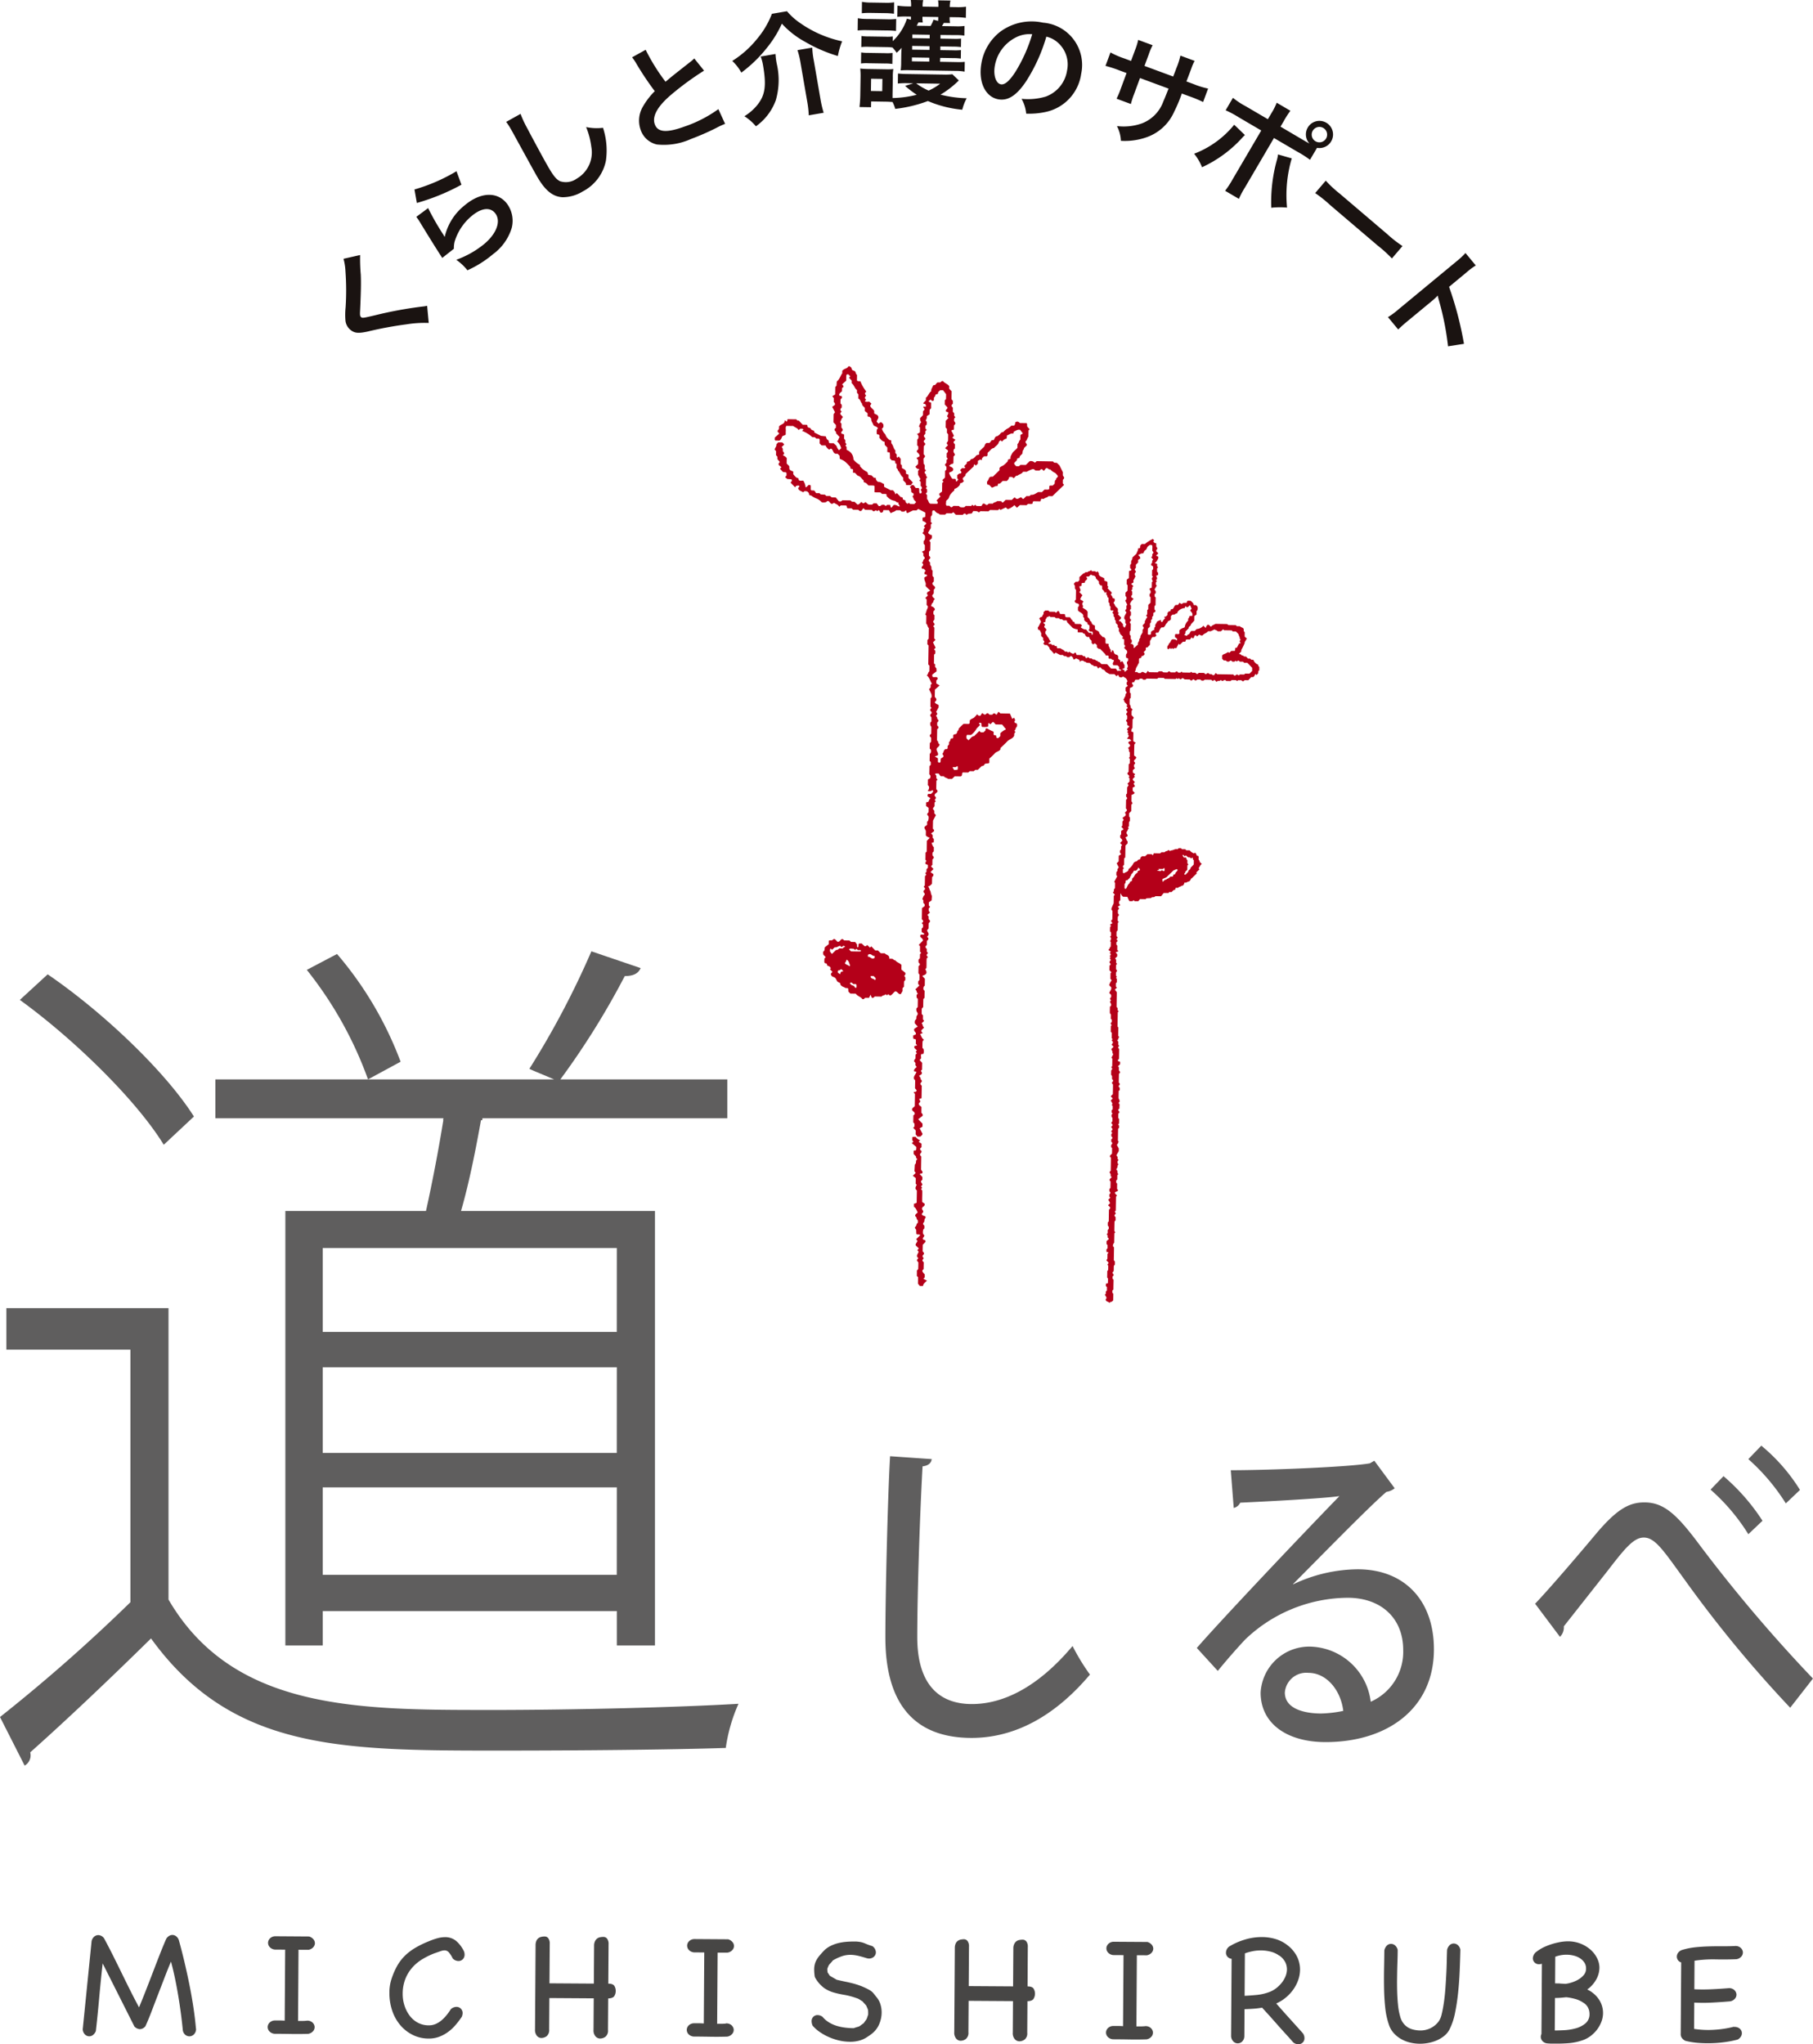 <svg xmlns="http://www.w3.org/2000/svg" width="145.98" height="164.626" viewBox="0 0 145.98 164.626"><defs><clipPath id="a"><path fill="none" d="M0 0h145.98v164.626H0z"/></clipPath></defs><g clip-path="url(#a)"><path fill="#1a1311" d="M28.997 20.538a14.333 14.333 0 0 0 .051 1.564c.031.656.012 1.506-.053 2.9-.022.365-.006.465.074.532.109.091.136.089 1.151-.149a31.916 31.916 0 0 1 3.814-.7 2.355 2.355 0 0 0 .358-.059l.129 1.382a9.127 9.127 0 0 0-1.787.111 29.963 29.963 0 0 0-3.118.578c-.772.169-1.078.136-1.412-.144a1.108 1.108 0 0 1-.388-.733 5.887 5.887 0 0 1 .013-1.078 21.263 21.263 0 0 0-.011-2.866 4.719 4.719 0 0 0-.159-1.036Zm4.376-5.28a14.212 14.212 0 0 0 3.383-1.469l.4 1.085a17.147 17.147 0 0 1-3.592 1.471Zm1.1 1.5a20.03 20.03 0 0 0 1.173 2.059c.072.114.072.114.141.241h.026a4.5 4.5 0 0 1 1.619-2.537c1.233-1.036 2.559-1.11 3.339-.182a2.31 2.31 0 0 1 .429 2.028 4.1 4.1 0 0 1-1.5 2.1 8.73 8.73 0 0 1-2.063 1.3 4.227 4.227 0 0 0-.9-.845 7.653 7.653 0 0 0 2.257-1.277c1.023-.86 1.374-1.885.856-2.5-.409-.486-1.109-.392-1.878.254a4.314 4.314 0 0 0-1.362 2.048 2.063 2.063 0 0 0-.064.586l-.939.739c-.088-.149-.113-.178-.308-.484-.32-.5-.881-1.4-1.469-2.367a3.883 3.883 0 0 0-.31-.457Zm7.441-7.588a8.646 8.646 0 0 0 .542 1.165c.409.782 1.323 2.477 1.659 3.059.451.78.671 1.047.978 1.2a1.5 1.5 0 0 0 1.346-.209 2.438 2.438 0 0 0 1.174-2.552 6.337 6.337 0 0 0-.419-1.6 4.1 4.1 0 0 0 1.359.058 5.842 5.842 0 0 1 .233 2.657 3.589 3.589 0 0 1-1.859 2.466 3.1 3.1 0 0 1-1.645.469c-.784-.05-1.388-.544-2.024-1.644-.247-.427-.7-1.257-1.847-3.345-.134-.251-.234-.423-.3-.538a4.676 4.676 0 0 0-.356-.539Zm10.074-5.16a15.884 15.884 0 0 0 1.6 2.574c.5-.424.5-.424 2.022-1.621a2.579 2.579 0 0 0 .29-.257l.79.983a23.091 23.091 0 0 0-2.63 1.923c-1.126.953-1.569 1.759-1.336 2.4s.941.707 2.375.186a10.354 10.354 0 0 0 2.744-1.409l.541 1.185a5.859 5.859 0 0 0-.7.324 20.056 20.056 0 0 1-2.035.89 5.3 5.3 0 0 1-2.76.447 1.793 1.793 0 0 1-1.315-1.206 2.225 2.225 0 0 1 .214-1.882 5.835 5.835 0 0 1 .933-1.205 24.171 24.171 0 0 1-1.473-2.2 4 4 0 0 0-.353-.527ZM63.367.905a5.161 5.161 0 0 0 1.016.921 9.183 9.183 0 0 0 3.424 1.5 6.287 6.287 0 0 0-.344 1.185 11.937 11.937 0 0 1-2.619-1.133 7.187 7.187 0 0 1-1.89-1.472A8.832 8.832 0 0 1 61.72 3.89a10.868 10.868 0 0 1-2.028 1.958 3.893 3.893 0 0 0-.73-.941 8.05 8.05 0 0 0 2-1.78 7.024 7.024 0 0 0 1.191-2.015Zm-.925 3.441a5.454 5.454 0 0 0 .1.782 5.8 5.8 0 0 1-.077 2.948 4.419 4.419 0 0 1-1.6 2.095 3.976 3.976 0 0 0-.929-.811 4.023 4.023 0 0 0 1.037-.9c.642-.794.749-1.563.46-3.235a3.653 3.653 0 0 0-.183-.671Zm2.961-.512a6.479 6.479 0 0 0 .124 1.047l.536 3.1a8.564 8.564 0 0 0 .258 1.1l-1.2.207a8.169 8.169 0 0 0-.126-1.114l-.539-3.12a6.9 6.9 0 0 0-.243-1.016Zm3.668-2.365a4.225 4.225 0 0 0 .767.059l1.554.025a5.041 5.041 0 0 0 .768-.026l-.015.967a6.031 6.031 0 0 0-.72-.04l-1.6-.025a5.745 5.745 0 0 0-.768.026Zm8.132 5.01a7.5 7.5 0 0 1-1.477 1.144 9.779 9.779 0 0 0 2.11.289 3.9 3.9 0 0 0-.356.924 9.117 9.117 0 0 1-2.767-.7 10.9 10.9 0 0 1-2.627.632 3.247 3.247 0 0 0-.219-.553c-.208-.013-.36-.025-.54-.027l-1.185-.019-.007.465-.929-.015a9.89 9.89 0 0 0 .062-.919l.023-1.45a5.8 5.8 0 0 0-.026-.731 5.774 5.774 0 0 0 .635.039l1.46.023a3.516 3.516 0 0 0 .569-.02 3.747 3.747 0 0 0-.039.682L71.866 7.6v.294a8.432 8.432 0 0 0 1.948-.263 7.653 7.653 0 0 1-.937-.716l.667-.208-.474-.007a5.969 5.969 0 0 0-.778.026l.012-.806a7.512 7.512 0 0 0 .777.041l2.891.045a4.519 4.519 0 0 0 .711-.027ZM69.34 4.222a3.537 3.537 0 0 0 .6.038l1.337.021a3.241 3.241 0 0 0 .588-.02l-.014.891a3.486 3.486 0 0 0-.6-.038l-1.337-.021a3.506 3.506 0 0 0-.588.02Zm6.35.754L77.036 5a4.926 4.926 0 0 0 .645-.018l-.012.787a4.327 4.327 0 0 0-.767-.059l-3.726-.059a6.485 6.485 0 0 0-.654.018 4.912 4.912 0 0 0 .039-.682l.01-.664c0-.066.014-.3.026-.474a3.85 3.85 0 0 1-.4.4 3.349 3.349 0 0 0-.334-.422 3.918 3.918 0 0 0-.569-.037l-1.346-.021a3.642 3.642 0 0 0-.6.019l.014-.891a3.509 3.509 0 0 0 .6.038l1.346.021a3.146 3.146 0 0 0 .579-.02l-.006.379A4.34 4.34 0 0 0 73.026 1.5l.321.09v-.255l-.379-.006a5.9 5.9 0 0 0-.721.027l.014-.9a6.279 6.279 0 0 0 .805.06h.294a2.469 2.469 0 0 0-.03-.522l1.005.016a1.854 1.854 0 0 0-.046.521l1.27.02a2.209 2.209 0 0 0-.03-.522l1 .016a2.156 2.156 0 0 0-.055.521l.493.008a4.624 4.624 0 0 0 .816-.035l-.014.9a6.237 6.237 0 0 0-.805-.051l-.5-.008a2.026 2.026 0 0 0 .03.475l-.5-.008c-.068.122-.1.169-.146.253l1.09.017a4.393 4.393 0 0 0 .721-.026l-.012.777a4.173 4.173 0 0 0-.7-.04l-1.221-.012v.294l1.052.017a4.039 4.039 0 0 0 .607-.019l-.011.683a4.564 4.564 0 0 0-.606-.038l-1.052-.017v.3l1.042.016a4.2 4.2 0 0 0 .617-.018l-.011.683a4.322 4.322 0 0 0-.616-.038l-1.043-.017ZM69.404.147a4.16 4.16 0 0 0 .767.06l1.055.016a4.185 4.185 0 0 0 .768-.036l-.014.92a5.659 5.659 0 0 0-.767-.05l-1.052-.016a5.933 5.933 0 0 0-.768.026Zm.722 7.179.91.014.015-.986-.91-.014Zm3.3-2.7v.313l1.4.022v-.313Zm1.418-.907-1.4-.022v.3l1.4.022Zm.014-.92-1.4-.022v.294l1.4.022ZM73.767 6.71a4.831 4.831 0 0 0 1.005.585 4.5 4.5 0 0 0 .928-.554Zm.182-4.909c-.03.066-.03.066-.137.273l1.119.018a2.818 2.818 0 0 0 .235-.508l.368.1c.011-.132.012-.18.014-.313l-1.27-.02a2.424 2.424 0 0 0 .021.456Zm8.648 4.783c-.747 1.108-1.443 1.551-2.208 1.414-1.064-.191-1.635-1.41-1.365-2.913a4.071 4.071 0 0 1 1.512-2.529 4.253 4.253 0 0 1 3.444-.731 3.416 3.416 0 0 1 3.074 4.124 3.652 3.652 0 0 1-2.892 3.074 6.2 6.2 0 0 1-1.535.129 3.026 3.026 0 0 0-.373-1.194 5.029 5.029 0 0 0 1.949-.18 2.654 2.654 0 0 0 1.715-2.1 2.347 2.347 0 0 0-.776-2.277 2.069 2.069 0 0 0-.892-.449 13.7 13.7 0 0 1-1.653 3.633m-.772-3.586a3.173 3.173 0 0 0-1.721 2.292c-.137.765.081 1.43.491 1.5.308.055.7-.28 1.175-1.022a12.485 12.485 0 0 0 1.342-3.013 2.416 2.416 0 0 0-1.285.241m12.635 3.166.157-.4.105-.284a6.053 6.053 0 0 0 .321-1l1.146.424a3.479 3.479 0 0 0-.256.582c-.2.542-.2.542-.407 1.072l.568.211a6.7 6.7 0 0 0 1.178.365l-.4 1.084a9.6 9.6 0 0 0-1.121-.465l-.595-.22a11.483 11.483 0 0 1-.605 1.442 3.793 3.793 0 0 1-2.223 2.076 5.264 5.264 0 0 1-2.077.291 2.82 2.82 0 0 0-.318-1.188 4.4 4.4 0 0 0 2.009-.216 2.957 2.957 0 0 0 1.731-1.783c.093-.2.172-.411.417-1.017l-2.3-.852-.493 1.333a5.874 5.874 0 0 0-.241.759l-1.154-.428a6.247 6.247 0 0 0 .318-.751l.487-1.315-.542-.2a9.619 9.619 0 0 0-1.154-.376l.4-1.084a6.726 6.726 0 0 0 1.132.49l.524.194.329-.888a5.075 5.075 0 0 0 .248-.807l1.163.431a4.789 4.789 0 0 0-.318.751l-.339.915Zm5.775 4.711c-.045.039-.082.084-.1.1s-.055.056-.114.12a10.011 10.011 0 0 1-3.237 2.374 4.136 4.136 0 0 0-.636-1.087 7.692 7.692 0 0 0 3.226-2.336Zm4.744.431c.172.1.253.148.454.255a1.09 1.09 0 0 1 1.356-1.676 1.094 1.094 0 0 1-.746 2.022l-.566.964a8.163 8.163 0 0 0-1.014-.65l-1.887-1.107-2.323 3.963a7.335 7.335 0 0 0-.5.939l-1.111-.651a7.073 7.073 0 0 0 .591-.9l2.319-3.955-1.814-1.064a8.086 8.086 0 0 0-1.054-.563l.589-1.005a6.073 6.073 0 0 0 1.013.67l1.8 1.054.268-.458a5.352 5.352 0 0 0 .444-.87l1.1.647a7.588 7.588 0 0 0-.541.847l-.254.433Zm-.971 1.451a10.442 10.442 0 0 0-.379 3.962 6.257 6.257 0 0 0-1.27.013 12.656 12.656 0 0 1 .451-3.842 2.4 2.4 0 0 0 .09-.452Zm1.7-2.243a.621.621 0 1 0 1.071.628.621.621 0 0 0-1.071-.628m1.039 4.036a9.32 9.32 0 0 0 1.125 1.046l3.843 3.274a9.3 9.3 0 0 0 1.211.945l-.854 1a10.386 10.386 0 0 0-1.144-1.038l-3.828-3.262a10.436 10.436 0 0 0-1.206-.965Zm5.008 10.992a6.332 6.332 0 0 0 .854-.633l4.68-3.872a6.042 6.042 0 0 0 .708-.66l.827 1a6.336 6.336 0 0 0-.791.6l-1.358 1.124a27.793 27.793 0 0 1 1.2 4.589l-1.284.2a22.476 22.476 0 0 0-.744-3.738 3.174 3.174 0 0 1-.082-.351 4.852 4.852 0 0 1-.472.44l-1.928 1.595a10.436 10.436 0 0 0-.786.7Z"/><path fill="#b40019" d="M89.633 53.574c-.007-.006-.005 0 0 0"/><path fill="#b40019" d="m91.331 54.88.092-.145h.269l.1-.083h.171l.089.086h.171l.1-.088.859.014.092-.077.437.007.073.075.884.015.075-.073.09.079.09-.079c.043.032.065.1.134.088.081.01.1-.115.2-.079l.135.092.409.007c.042.054.082.094.154.079.056-.024.087-.116.166-.086.059.029.075.1.178.088l.1-.077h.26c.067.111.168.091.26.077l.086-.066.538.009a.126.126 0 0 0 .147.079l.092-.079.176.169.072-.07.19-.018c.042-.02.05-.076.1-.058a.136.136 0 0 0 .145.069.355.355 0 0 1 .18-.082l.091.087.343.006.092-.08.344.006.089.075.088-.067h.271a.143.143 0 0 0 .157.077l.092-.082.3.005.235-.255h.164c.1-.065.119-.168.174-.25l.091.085.123-.123.022-.189.076-.073v-.259l-.085-.1v-.084a.653.653 0 0 1-.392-.4h-.164l-.1-.091h-.164l-.16-.165a.765.765 0 0 0-.122-.006c-.07.007-.105-.086-.137-.079-.119.026-.148-.143-.267-.107-.024.007-.039-.038-.021-.058l.156-.151a.362.362 0 0 1 .064-.234c.074-.143.145-.287.206-.435.02-.048 0-.106.048-.155s.059-.121.1-.173c.024-.03.039-.042.082-.011l-.221-.2c0-.125 0-.24.006-.354-.111-.063-.073-.174-.089-.266-.063-.127-.224-.111-.3-.217h-.25l-.079-.082-.6-.01-.1-.082-.94-.016c-.139.091-.29.113-.348.229-.113-.022-.12-.173-.293-.158l-.113.15a.1.1 0 0 1-.043.1l-.176-.17a.774.774 0 0 1-.541.267l-.158.153h-.259c-.105.056-.127.173-.192.257a.327.327 0 0 0-.2.145l-.206-.1c.136-.068.107-.163.113-.259l.264-.266c-.031-.157.194-.168.179-.316l.265-.29c0-.1 0-.22.006-.363l.181-.138v-.272l.068-.066a.58.58 0 0 0 .006-.291l-.121-.12h-.153c-.071-.031-.05-.079-.055-.122a1.187 1.187 0 0 0-.233-.228c-.1.008-.183-.022-.264.02l-.054.149h-.267l-.057.051c-.131.079-.154-.026-.251-.059l-.113.17-.192.008c-.143.089-.131.273-.275.337-.039 0-.085-.014-.114.034l-.036.143c-.127-.058-.161.066-.238.123v.172l-.125.121c-.044.018-.114-.021-.126.056l.069.091a.724.724 0 0 0-.221.287c-.062.006-.1-.006-.125-.046 0-.04.017-.088-.032-.116-.094.075-.254.074-.3.191s-.169.2-.112.348l-.089.095v.168a.514.514 0 0 0-.239.142c-.046.108.006.188-.067.243-.068-.006-.141.026-.213-.031 0-.149.005-.3.008-.454l.164-.159v-.254l.091-.1v-.169l.091-.1v-.166l.091-.1v-.212l.161-.1c.025-.12-.032-.15-.078-.2.028-.084-.022-.185.034-.278l.063-.061q0-.3.01-.606l-.083-.092v-.187c.126-.048.084-.156.079-.254-.038-.04-.089-.074-.074-.143l.166-.287-.074-.084v-.169l.084-.089-.073-.089.077-.091c.033-.113-.041-.187-.06-.274l.153-.051v-.185l-.083-.092v-.257l.083-.089-.078-.093c-.013-.076.032-.154-.03-.2l-.161-.036c.056-.054.094-.089.129-.126a1.27 1.27 0 0 0 .157-.281v-.113l-.183-.094.179-.173c-.031-.093-.159-.118-.161-.223-.011-.089.112-.1.081-.215l-.082-.121v-.234c-.034-.063-.083-.038-.124-.045l-.124-.128.085-.093-.124-.115c-.087.074-.207.1-.3.18a1.812 1.812 0 0 0-.326.238h-.26l-.105.108c-.036.091.013.171-.052.219l-.132.025c.016.155-.086.262-.135.43l-.322.3a.351.351 0 0 1-.067.23c-.052.063-.03.187-.039.271l-.078.1v.231c.021.071.163.11.057.216-.044.031-.115 0-.148.06 0 .171-.006.344-.009.545l-.17.129c0 .144 0 .259-.006.367l.072.075c0 .148 0 .3-.007.45l-.166.161v.261l.083.092v.17l-.1.107.167.345-.073.071v.262l-.086.083v.085c.022.048.1.066.083.138-.173.306-.173.306-.169.479l.082.106v.234l.082.113-.124.263v.01c0-.005-.011-.01-.028-.01l-.115-.125v-.144l-.2-.241c-.056 0-.1.007-.129-.04.036-.09.163-.112.171-.239.013-.043-.038-.06-.064-.091s-.083-.081-.119-.126c-.022-.027-.074-.039-.054-.091l.066-.064-.081-.094v-.263l-.12-.12a.536.536 0 0 1-.089-.094c-.027-.045-.033-.1-.063-.146s-.083-.079-.064-.157l.085-.1c-.017-.058.03-.13-.02-.193l-.147-.053c-.031-.125-.035-.131-.162-.285a.158.158 0 0 0 .073-.169l-.333-.344.081-.093-.081-.083v-.276c-.035-.143-.19-.08-.255-.16v-.168c-.133-.116-.343-.114-.437-.3v-.121l-.115-.159-.1.082-.08-.083h-.261l-.093-.1c-.038.131-.2.061-.256.177h-.173c-.049.051-.1.107-.159.094l-.329.3v.257l-.128.126h-.183c-.026.062-.115.079-.128.178-.01.055.054.08.042.063.079.155 0 .26.07.352l.055.062-.013.779c-.037.045-.1.07-.086.149.035.181.308.128.328.245a.2.2 0 0 1-.076.216v.259c.116.157.352.181.434.4-.044.079 0 .15.073.211v.165a.523.523 0 0 0 .26.2c0 .029 0 .057.005.124l.156.112v.272c-.022.057-.086.06-.059.119l.11.1c.082.016.161-.025.219.059-.034.057.029.137-.039.2-.109-.008-.012-.132-.1-.16h-.181l-.225-.273c-.181.026-.283-.083-.391-.127-.059-.1.044-.123.068-.183l-.122-.126c-.144 0-.288 0-.433-.008-.01 0-.019-.021-.032-.036l-.027-.111-.145-.056-.025-.127-.035.029-.153-.236h-.289c-.154-.027-.061-.2-.149-.253l-.347-.006c-.073-.075-.052-.217-.18-.253l-.161.155-.092-.081-.426-.007-.093-.09h-.259l-.129.124v.165c-.075.055-.088.14-.123.213a.257.257 0 0 0-.225.15.607.607 0 0 1 .14.271c-.1.128-.14.295-.244.422-.022.026-.008.085 0 .127a.26.26 0 0 0 .032.073l.107.024.122.253v.22l.161.166v.174c.049.048.113.092.084.178l-.082.088.124.128h.182l.2.217c-.014.14.112.188.18.273s.131.15.194.223l.125-.107.354.194h.217l.093.083.182.015.078.081h.173c.052-.045.092-.116.18-.079l.115.119.022.115c.114.077.156-.047.235-.059l.254.119c.031.043 0 .114.057.145l.09-.081h.176c.041.114.2.053.239.16l.285.03.157.162.087.006.092.088h.21l.121.187c.062-.064.1-.111.175-.093s.108.158.22.175c.128.019.163.153.257.214.079.051.163.093.263.15l.4.007.16.165.131-.112.107.184c.131.039.215.038.273-.049a2.181 2.181 0 0 1 .237.135.516.516 0 0 1 .14.269l-.066.065v.173l.1.11-.185.136v.275l.1.131a.332.332 0 0 0-.115.292c-.094.067-.073.21-.176.272a.19.19 0 0 1 .089.18c.081.083.162.167.241.251l-.015.03-.062.06.083.094c.079.119-.127.122-.093.216 0 .08.111.1.087.181s-.121.1-.087.2l.077.094v.256c-.029.052-.117.083-.086.173l.087.1v.215l.179.113c-.077.093-.161.131-.186.22-.013.071.052.1.083.139l-.085.091a.165.165 0 0 1 .081.184c-.021.074.052.106.06.087-.017.166-.134.172-.13.276l.206.027.115.124c-.063.063-.175.029-.216.122a.4.4 0 0 1-.025.046c.039.1.168.131.149.258l-.176.181c.148.069.018.259.153.33 0 .126 0 .252-.006.366-.016.045-.083.048-.054.1l.063.065c0 .126 0 .253-.008.361l-.084.073c0 .206-.007.409-.01.61-.049.05-.12.089-.082.179.046.063.129.1.147.185l-.068.065.079.094v.256l-.172.177c.042.045.1.077.081.147l-.1.149c0 .158-.005.329-.008.491l-.075.073v.179c.037.043.107.085.077.174l-.083.087c0 .233-.008.464-.011.692.035.046.1.073.077.171l-.168.183c.063.048.1.092.065.217l-.263.2c.063.059.112.094.095.176l-.089.107c0 .1 0 .228-.006.339l-.081.078.186.205-.2.135v.278l-.075.073v.176c.032.08.153.112.168.247l-.174.2.16.165-.082.092v.253l-.09.093v.17l.1.12-.2.131c0 .177-.005.319-.007.453l-.159.154.163.309c-.018.1-.133.135-.1.24.029.083-.081.111-.087.179-.008.084 0 .169-.005.235l.074.076-.243.452.066.081c0 .159-.005.3-.007.438l-.072.069-.026.2-.072.069.163.181-.089.1q0 .3-.01.6a3.594 3.594 0 0 0-.174.407.264.264 0 0 0 .006.112l.072.075c0 .228-.007.458-.011.694-.017.046-.1.059-.086.13-.015.07.062.087.093.177l-.2.114.093.1-.079.091a2.889 2.889 0 0 0-.005.352l.081.083v.258l-.084.089.079.094a.4.4 0 0 1-.075.267l.06.063c0 .126 0 .253-.006.372-.1.059-.063.2-.2.258l.213.151-.084.082c0 .066.106.094.065.186l-.079.087.078.09-.082.089c.039.045.095.075.082.145s-.113.093-.08.212c.014.03.1.064.068.16l-.082.088c0 .111 0 .226-.006.343l.166.183-.076.073c0 .146-.005.3-.007.446l.1.124a1.088 1.088 0 0 0-.2.389l.17.184c.022.158-.085.261-.136.385-.008.02-.019.04-.028.058l.154.16v.172c-.029.046-.1.065-.085.161l.07.109-.079.092c.013.125.159.218.063.355l-.069.066c0 .152-.006.311-.007.469a.29.29 0 0 0 .022.077l.061.063c0 .115 0 .231-.006.345l.084.092v.173c-.038.045-.1.071-.087.142l.072.13-.065.063c0 .155-.005.31-.007.454l.086.088-.007.434.075.077-.083.088.083.1c.068.117-.054.176-.078.263l.153.158-.171.176c-.019.072.03.107.058.155s.008.111.023.163a.49.49 0 0 0 .062.112l-.146.28.073.068c0 .207-.007.41-.01.608l-.083.091c.039.045.095.076.079.15l-.079.118-.006.334.076.106v.233c.028.061.118.093.083.183l-.062.065c-.069.121.031.148.055.2 0 .267-.009.527-.013.781-.052.068-.137.1-.157.185l.153.158-.171.177a.639.639 0 0 1 .147.277l-.065.063.081.094v.257l-.086.089v.17l.079.1c-.114.069-.091.169-.075.259l.063.084v.272a.156.156 0 0 0-.07.19c0 .017.092.025.075.1.026.088-.117.092-.091.177-.007.08.11.1.085.181 0 .078-.119.1-.084.2l.072.091-.078.089v.174c.044.043.108.087.078.174l-.083.086v.174c.038.045.1.075.079.156l-.086.125c0 .084-.023.176.072.229 0 .156 0 .31-.007.451-.061.08-.154.112-.167.208-.013.072.066.088.082.135l-.017 1.037-.082.092c-.019.078.04.109.063.157a.418.418 0 0 1 .015.166c0 .055.092.063.068.124-.055.072-.148.1-.162.222l.084.114c0 .177-.006.35-.009.52-.111.067-.091.168-.076.267.041.039.087.076.069.155l-.081.093v.17l.077.089-.169.177a.677.677 0 0 1 .147.277l-.156.151c.049.083.168.116.169.245l-.1.135-.015.932-.075.073v.263l.076.092v.17l-.084.089v.256l-.088.093a.162.162 0 0 1 .081.184c-.032.1.113.13.094.195l-.182.176v.221l.082.092v.257l-.095.1c.028.061-.031.14.036.2.046.022.116-.012.13.065l-.078.076c0 .139 0 .294-.007.406-.031.075-.093.079-.069.135l.15.154c.033.09-.052.121-.084.179l.07.073c0 .116 0 .242-.006.367l-.07.068c0 .177-.006.361-.009.537l.067.069c0 .127 0 .253-.006.375l-.162.054v.184l.083.092v.257l-.091.1v.164l-.08.093a.641.641 0 0 1 .146.277.134.134 0 0 0-.069.152c.052.126.214.115.292.216.059-.029.093-.114.181-.078l.128-.126c0-.167.005-.34.009-.521l-.08-.092v-.17l.086-.09c0-.261.008-.522.013-.778l-.08-.092v-.175c.042-.044.1-.074.084-.145a.282.282 0 0 0-.042-.067.129.129 0 0 1-.039-.123l.08-.092c.023-.149 0-.307.024-.446l.077-.075v-.26l-.086-.1.017-1.034-.083-.1a.339.339 0 0 1 .1-.28c0-.251.008-.509.013-.761l.075-.073-.076-.1c0-.252.008-.511.013-.778l.084-.089v-.256c-.027-.047-.1-.068-.084-.138-.013-.083.118-.092.09-.182l-.071-.131.079-.077.019-1.128.078-.075c-.039-.089-.157-.121-.166-.239.038-.12.243-.057.251-.215l-.075-.078c0-.14 0-.295.007-.434l-.078-.081v-.174l.086-.089c0-.114 0-.23.006-.344l.087-.092c-.147-.068-.02-.256-.15-.332-.015-.009-.023-.068-.013-.076.1-.079.073-.2.112-.3.01-.025.04-.041.062-.063l-.082-.093v-.169l.084-.091c-.038-.045-.089-.075-.082-.144.005-.054.019-.115-.038-.157a.109.109 0 0 1-.043-.11l.177-.3v-.222l-.161-.292c.1-.056.1-.172.155-.262l-.064-.066.016-.957.083-.089v-.17l-.081-.092.081-.087q0-.185.006-.344l-.075-.092c0-.129 0-.243.006-.352.049-.043.1-.079.082-.148a.288.288 0 0 0-.047-.065c-.04-.032-.036-.074-.035-.12l.095-.1c-.034-.113.034-.243-.015-.35l-.067-.077.083-.09a.323.323 0 0 0-.075-.267c0-.209.007-.409.01-.622.127-.032.069-.137.085-.223-.03-.054-.111-.09-.082-.18l.08-.1c.019-.1-.056-.12-.077-.168 0-.233.008-.464.011-.689l.083-.091c.037-.1-.066-.124-.087-.221v-.225c-.013-.037-.087-.037-.059-.093l.156-.151c-.013-.068.033-.143-.026-.205-.046-.024-.116 0-.149-.085-.025-.07.07-.1.091-.148l.013-.788c-.046-.041-.093-.077-.079-.146l.077-.117-.072-.075v-.256l-.1-.107c.135-.034.081-.192.175-.254l-.081-.1c0-.23.007-.459.011-.68l-.067-.07.019-1.149.075-.072-.083-.094v-.169l-.088-.1.019-1.154c-.036-.134-.136-.155-.152-.244l.158-.153-.082-.093v-.257l.084-.089v-.257l-.074-.092.073-.09-.074-.077v-.258a.4.4 0 0 0 .086-.175l-.084-.094c0-.116 0-.232.006-.343l.083-.091-.079-.081v-.242c-.031-.066-.087-.075-.07-.126l.158-.153v-.173l-.128-.146.231-.1-.1-.1c0-.11 0-.237.006-.347l-.079-.082v-.174c.016-.045.1-.059.086-.13.015-.07-.061-.088-.079-.136l.079-.087c.037-.1-.066-.124-.074-.161 0-.144 0-.258.006-.356l.091-.114c0-.2.007-.4.01-.59l.075-.072-.082-.094c0-.1 0-.2.006-.3a.24.24 0 0 1 .029-.073c.029-.031.071-.054.051-.137l-.072-.1v-.262c.047-.039.1-.074.081-.156l-.087-.11.2-.135-.1-.113v-.171l.1-.107c0-.166.005-.339.01-.51 0-.011.02-.02.03-.03a.477.477 0 0 0 .19.266l.336.006.149.334a.581.581 0 0 0 .29 0l.066-.064.091.084h.285l.142-.175.446.007.073-.07.372-.019c.072-.134.262-.006.33-.151l.469.008.217-.265.391.006c.036-.151.171-.042.252-.092l.153-.148.12-.023.044-.158h.2c.063-.105.206-.079.278-.169.179.015.178-.146.252-.265.114.063.193-.05.3-.07.151-.029.165-.167.235-.259h.026l.423-.41-.058-.059.262-.256-.075-.091c.1-.105.119-.265.256-.328-.05-.105-.193-.143-.172-.282-.125-.081-.064-.206-.078-.314a.241.241 0 0 0-.039-.072h-.084c-.064-.084-.066-.211-.182-.257l-.063.06a.723.723 0 0 1-.353-.248h-.265l-.1-.091h-.253l-.089-.082h-.17l-.109.088c-.19-.062-.34.1-.522.093-.021 0-.042.037-.063.058l-.1-.078c-.1-.018-.121.079-.168.074-.087-.008-.124.056-.188.093h-.241l-.11.088-.512-.008-.066.165-.1-.085-.344-.006-.185.17h-.256l-.129.124v.083c-.047.084-.166.025-.214.12a.239.239 0 0 1-.172.1.317.317 0 0 0-.186.17 1.28 1.28 0 0 1-.319.386c-.02.021-.058.039-.06.061-.014.219-.228.214-.348.312-.027.022-.082 0-.11-.043v-.258l.084-.089-.082-.1a.242.242 0 0 1 .013-.086.687.687 0 0 1 .084-.1c0-.173.006-.344.008-.508l.086-.083.016-.955.172-.166v-.172c-.031-.046-.086-.069-.089-.14 0-.046-.045-.09-.09-.171l.175-.1c.025-.123-.034-.151-.073-.2 0-.051-.022-.136.007-.161.088-.077.073-.209.167-.272l-.073-.091.084-.081c0-.111 0-.236.006-.335l.077-.1v-.27l-.073-.075v-.26l.178-.181c0-.174.006-.347.008-.515.041-.044.1-.073.084-.149l-.075-.12c0-.184.006-.356.009-.524a.394.394 0 0 0 .252-.153l-.164-.179v-.248l.159-.077c.041-.139-.113-.168-.067-.277l.082-.088c-.048-.082-.166-.115-.168-.254l.173-.187-.076-.079.1-.114-.187-.136v-.194l.166-.161-.077-.1v-.169c.017-.046.1-.059.086-.132.021-.083-.109-.1-.084-.178.008-.128.194-.136.174-.317l-.166-.119c0-.308.009-.582.015-.856a.286.286 0 0 1 .026-.076l.091-.088-.2-.139c0-.242.009-.459.009-.676 0-.023-.025-.047-.035-.064l-.12-.027c-.007-.175-.007-.175.082-.3 0-.22.008-.462.011-.694.066-.045.1-.089.081-.159l-.165-.179c0-.122 0-.237.006-.345l.08-.092-.156-.162a.346.346 0 0 0-.089-.269q0-.213.007-.433l.086-.089c0-.116 0-.232.006-.344l-.081-.092c0-.122 0-.237.006-.349.092-.06.223-.06.26-.189.029-.1-.124-.125-.076-.242.019-.053.085-.031.192-.063m-1.367-.868-.139-.207-.386-.006-.317-.347-.452-.007-.173-.178c-.113.037-.149-.137-.263-.1a.224.224 0 0 0-.223-.093c-.083 0-.123-.123-.223-.088s-.126-.116-.239-.087l-.111.086-.115-.18h-.124l-.095-.091-.44-.007-.05-.15c-.1-.091-.144.04-.217.061a.844.844 0 0 1-.32-.175l-.092.078-.091-.086h-.179c-.062-.136-.215-.162-.355-.267h-.262l-.028-.146c-.036-.073-.194.031-.18-.115h-.192l-.094-.09c-.067-.016-.144.028-.225-.058l.21-.136c-.118-.106-.136-.237-.223-.334s-.114-.219-.221-.291v-.182l.09-.113c-.018-.127-.132-.164-.172-.248a.139.139 0 0 1 .072-.148c-.019-.087-.1-.122-.148-.186.022-.071.091-.038.138-.061.078-.08-.032-.242.121-.294-.037-.183.19-.087.216-.207l.092.087.341.006.1.091h.257c.054.144.217.039.292.13.091.11.221.008.312.061.055.035.03.083.038.124l.452.467a1.008 1.008 0 0 0 .4.122l.012.211c.025.026.008.031.006.031h.024l.34.006.1.094h.083a.479.479 0 0 0 .191.269h.156c.053.033.04.078.041.123l.173.188v.169l.123.127.094-.083c.106-.016.144.075.209.131v.181l.15.122h.111l.425.439v.044c.052.1.158.024.229.068.06.06.012.136.027.2.058.092.176 0 .229.068s.153.058.2.1c0 .145-.17.223-.044.4.114 0 .228.005.341.007l.125.129v.155c.028.1.14.036.173.11-.08.1-.192-.006-.294.074m.775-.282v-.005l-.04.046.079.094-.225.2c-.058-.021-.026-.089-.049-.134l-.187-.081.2-.091v-.246c-.1-.08-.078-.243-.209-.306l-.091.08c-.039-.027-.045-.068-.037-.139l-.173-.134v-.214c-.037-.035-.074-.1-.121-.11a.271.271 0 0 1-.239-.248c-.01-.05-.061-.092-.083-.123-.113.032-.023.158-.129.164-.061-.061-.014-.137-.028-.2-.1-.064-.086-.2-.164-.282-.028-.03 0-.109 0-.156-.066-.076-.144-.032-.211-.048-.016-.021-.045-.043-.045-.064v-.333c-.082-.053-.1-.175-.21-.123l-.29-.3c.01-.235-.263-.209-.353-.367V50.4c-.025-.048-.066-.048-.1-.063a.273.273 0 0 1-.127-.1c-.042-.069-.042-.162-.122-.21s-.06-.121-.093-.178a.9.9 0 0 0-.15-.16c0-.141 0-.286.007-.406-.086-.2-.294-.235-.424-.378l.075-.091-.076-.092v-.17l.085-.089c-.053-.107-.177-.121-.257-.193a.809.809 0 0 1 .181-.328l-.259-.268c.219-.144-.007-.3.013-.456l.14-.027c.082-.054-.011-.164.065-.237l.2-.019c.05-.028.032-.076.039-.118l.172-.175a.151.151 0 0 0-.084-.17c.078-.076.154-.029.222-.043l.157-.152c.085.024.158.1.257.072.082.055.166.11.156.228l.245.253v.164c.073.067.1.2.222.144.07.112.012.215.048.322a.545.545 0 0 1 .2.293l.094-.081c.091.064-.017.182.063.236s.014.214.146.227c0 .135 0 .25-.006.366.146.058.03.22.12.3.107.094 0 .222.056.323s.176-.027.234.065l-.075.114c-.016.089.049.113.081.158v.171l.088.1v.171c.111.063.073.174.089.267l.157.162v.164l.088.1v.251c.1.055.068.18.146.247s.133.134.2.2l-.1.095.182.113c0 .171 0 .286-.007.4.032.046.1.07.08.164l-.069.092a.021.021 0 0 1-.009.014l.243.252v.173l-.06.064c-.056.087-.019.189-.03.3l.164.06c0 .048.006.1.01.17l-.07.092c-.118.161.125.275.011.494m4.62 15.179.065-.063c.09.012.107.114.247.155h.1l.1.089.091-.08c.075.049.016.176.122.212 0 .113 0 .228-.006.35l-.261.271c.024.153-.2.165-.179.315l-.222.235-.1-.021c-.03-.088.12-.115.072-.208l.171-.166.006-.347.081-.079-.08-.094v-.254c-.083-.048-.072-.146-.121-.218h-.169l-.106-.172c.084-.092.121.048.188.077m-1.483 1.691.569-.55.259-.107c.048.018.077.043.072.068-.013.108-.1.131-.133.19s-.063.117-.093.176h-.1l-.06.166-.209.008c-.057.139-.23.134-.323.239-.131 0-.189.109-.273.179a.384.384 0 0 1-.025-.232l.316-.135m-.646-.672.355.006.11-.087c.066.068.019.144.039.237-.064.009-.1.024-.117.014a.583.583 0 0 1-.1-.079l-.089.076a.646.646 0 0 1-.315-.059l.174-.036-.052-.072m-2.722 1.2.067-.065.024-.19c.034-.056.081-.03.122-.036l.219-.211c-.018-.081.082-.126.082-.175 0-.109.088-.14.133-.207a1.993 1.993 0 0 0 .1-.177h.167a.5.5 0 0 0 .191-.257l.121.125v.079c-.031.088-.14.019-.175.107v.078c-.081.077-.2.142-.238.239a.822.822 0 0 1-.2.263l-.025.2a.2.2 0 0 0-.188.175c-.155.109-.188.294-.281.443-.041 0-.083.019-.126-.032 0-.114 0-.239.006-.364m2.039-19.248c0-.091 0-.206.005-.317.1-.082.094-.24.225-.31h.163l.126-.113c0-.076-.119-.122-.032-.233l.188-.007c.089-.135.114-.309.259-.42h.155a.473.473 0 0 0 .178-.228c.039-.094.16-.151.179-.271a.349.349 0 0 0 .242-.152v-.257l.126-.122c.1 0 .2.017.267-.087.084.012.141-.009.132-.11a.78.78 0 0 1 .59-.333l.056-.149c.06.018.072.1.142.085.108-.008.138-.13.23-.16l.116.251c.017.087-.115.1-.09.181s.124.119.161.264v.157l-.213.009c-.064.056-.03.171-.127.208v.17a.815.815 0 0 0-.27.5c-.013.044-.042.055-.087.072a.775.775 0 0 0-.351.206v.257c-.092.112-.221 0-.322.059-.055.06-.017.135-.033.231l.173.133c0 .074 0 .117-.048.139l-.059-.062a.6.6 0 0 0-.288-.023c-.116.052-.107.2-.192.265s-.091.172-.157.238-.042.155-.038.236c.1.119.143-.02.211-.047l.062.063c.053.026.059-.037.106-.055l.084.07.092-.075h.171l.181-.347.065.068c.01 0 .026.013.03.009.084-.079.167-.16.252-.243h.162c.072-.03.052-.1.069-.144.1-.06.2-.016.335-.031l.127-.177.081.083c.158 0 .1-.21.2-.237s.122.053.167.083l.157-.152c.085.026.158.1.257.073.012-.005.03-.007.036-.016.11-.153.325-.167.426-.324h.225l.293-.147c.074.052.192.058.259.154h.26l.182-.166.078.081.608.01.083.085h.236a.339.339 0 0 1 .076.056c.056.078.151.117.175.233.018.089.094.164.079.271 0 .03.046.067.072.1-.1.135-.1.135 0 .268-.01.01-.019.026-.031.029a.7.7 0 0 1-.094.01l-.181.344H99.5c-.091.059-.009.166-.079.252l-.278.008-.164.159-.084-.07c-.079.042-.158.088-.241.127s-.189.056-.246.157v.259l.108.116c.074.048.176-.023.237.066.05.073.132.03.2.045l.115-.082c.1-.014.117.055.162.085h.169l.093-.082.072.074.12-.073c.071-.013.1.04.146.084h.252l.1.091h.256l.385.4v.257l-.218.216-.348-.006-.078.076-.347-.006-.087.084-.115-.075c-.09-.028-.115.077-.217.086-.04.007-.066-.054-.111-.092l-1.3-.021-.108-.1-.14.173c-.135.043-.161-.1-.258-.08a.2.2 0 0 1-.191-.079c-.116-.036-.136.081-.219.074-.067.01-.087-.058-.132-.09l-.431-.007-.09.081c-.094.027-.129-.051-.187-.091h-.245l-.093-.077-.071.069-.628-.01-.072-.075-.093.082h-.17l-.089-.086a.14.14 0 0 0-.159.071l-.367-.006-.088-.074c-.082-.018-.117.031-.167.081-.09 0-.19 0-.29-.006a.364.364 0 0 1-.078-.02l-.063-.065h-.261l-.092.082-.69-.011-.112-.106-.139.191c-.144-.01-.214-.155-.358-.088l-.09.075h-.171l-.089-.085H91.4c-.009-.021-.03-.047-.023-.06s.057-.041.057-.062c0-.218.166-.366.228-.558 0-.012.02-.02.046-.045 0-.11 0-.236.006-.337a.116.116 0 0 1 .125-.06c.092-.027.026-.14.116-.172h.075c.045-.053.112-.087.126-.123.021-.107-.04-.134-.074-.179l.177-.181v-.165c.032-.051.078-.04.133-.041l.212-.228m-1.6-.048.128-.137v-.17l-.088-.1v-.253l-.083-.1v-.237l.081-.1c0-.154.005-.326.008-.509l-.071-.11c-.034-.106.093-.118.084-.2.013-.07-.054-.093-.085-.139v-.171l.086-.089v-.258l-.08-.094c-.016-.077.026-.115.079-.158v-.26l-.079-.122a.847.847 0 0 1 .3-.424l-.193-.137a.172.172 0 0 1 .075-.189v-.263l-.076-.09.084-.089v-.169l.085-.091-.18-.186.188-.11c0-.1-.021-.186.008-.211.09-.076.072-.21.169-.272a.29.29 0 0 1-.079-.235l.088-.13c.032-.089-.086-.109-.083-.189s.053-.089.088-.14v-.25l.182-.185v-.21l.171-.11c.008-.163-.111-.2-.165-.277.124-.045.226-.155.375-.127.095-.046.071-.169.157-.232a.371.371 0 0 0 .179-.227c.018-.083.129-.147.2-.216a.324.324 0 0 1 .21.013.564.564 0 0 1 .017.251v.2l.082.1c.031.11-.111.136-.088.235a.164.164 0 0 1-.087.184l.165.184-.084.091v.119c0 .092-.118.107-.073.248l.15.1v.217l-.084.089c0 .141 0 .286-.007.431l.082.093-.063.061c-.064.111 0 .2.046.3l-.078.075c0 .14-.005.295-.007.444-.041.012-.067.019-.092.029s-.048.023-.072.035c0 .028-.006.056-.009.087l.085.1v.171l-.086.09v.17l.079.092c0 .153-.005.3-.007.436l-.176.17-.006.347-.081.079c0 .111 0 .226-.006.341l-.089.095.083.094c.032.112-.132.15-.1.263-.1.051-.079.142-.082.241l-.165.179c-.041.123.1.134.072.219.016.074-.073.081-.09.188v.176l-.179.3c.055.129-.1.2-.09.31.01.131-.158.211-.093.356l-.321.293c-.066-.041-.017-.119-.03-.185-.058-.1-.117-.193-.3-.15m4.759-.782h-.029.029M85.581 38.643l.075-.085c.08-.16-.065-.186-.073-.277s0-.179 0-.25l-.274-.55-.211-.206-.219-.017-.1-.1-1.308-.022-.146.131a.443.443 0 0 0-.415-.127l-.317.306-.431-.007-.121.109h-.217c-.061-.083-.18-.131-.158-.271l.221-.224c0-.038 0-.073.007-.109a.884.884 0 0 1 .09-.048 1.018 1.018 0 0 1 .106-.029c-.006-.181.18-.242.227-.337a2.011 2.011 0 0 1 .048-.254c.016-.047.078-.085.079-.128 0-.089.074-.117.116-.171s.125-.081.114-.164c.008-.1-.138-.129-.091-.281.11-.06.115-.231.223-.37l.008-.5.094-.091-.188-.206c-.05-.112.023-.211-.069-.289l-.529-.009c-.082-.045-.12-.156-.31-.091-.107 0-.03.23-.177.3h-.2a1.271 1.271 0 0 1-.384.276 1.427 1.427 0 0 0-.28.254c-.181-.022-.224.16-.342.232-.044.027-.084.081-.128.084-.209.015-.2.217-.3.326h-.143l-.18.222h-.219c-.181.061-.147.251-.256.345s-.212.2-.314.3a.38.38 0 0 0-.049.088v.2c-.073.035-.192.024-.26.115a1.125 1.125 0 0 1-.195.19c-.079.065-.212.041-.264.152s-.192.076-.267.149c0 .036-.006.072-.009.111l-.216.222.1.116c-.082.086-.178.026-.274.046l-.15.159c.039.059.129.11.087.228-.028.065-.117.025-.172.061a1.619 1.619 0 0 0-.146.114v.246l.088.108-.143.166c-.1-.049-.013-.191-.128-.221h-.164a.262.262 0 0 1-.05-.011 1.648 1.648 0 0 1-.254-.441.292.292 0 0 1 .008-.051c.121-.082.327-.069.324-.29-.051-.154-.213-.163-.337-.257a1.419 1.419 0 0 1 .168-.136c.055-.032.144.006.182-.1 0-.163.006-.344.009-.519.053-.055.123-.093.106-.182l-.105-.173c0-.106-.015-.221.109-.287 0-.105 0-.213.005-.33-.033-.066-.143-.108-.1-.22l.14-.15-.251-.162.13-.161c-.063-.126-.116-.251-.188-.364-.026-.041-.047-.055.1-.13-.04.02.046.056.087-.035 0-.1 0-.208.005-.312.047-.056.124-.088.106-.2l-.1-.155c.006-.105-.025-.223.109-.291l-.1-.122v-.206l-.11-.123c0-.107 0-.216.005-.323l-.076-.085c-.08-.156.052-.184.075-.246v-.216l-.11-.139c0-.216.007-.432.01-.637l-.2-.209v-.208c-.122-.187-.365-.219-.489-.4-.012-.017-.069 0-.107 0l-.12.107h-.215c-.12.042-.134.227-.3.214-.055 0-.069.05-.091.1-.051.127-.144.238-.118.389-.2.132-.237.393-.436.524v.216l-.217.225c.039.1.2 0 .213.176.08.192-.173.036-.209.134.011.081.135.117.086.231l-.105.112c0 .1 0 .213-.005.32l-.222.225a.474.474 0 0 0 .086.34c-.109.087-.122.224-.186.329l.086.089c0 .108 0 .217-.006.4l-.24.139c.166.108.132.233.105.356l-.08.077c0 .157-.005.316-.008.461l.092.095v.218c-.041.066-.148.106-.109.22.067.1.215.144.214.353l-.25.146.131.16c0 .1 0 .209-.005.322l-.216.221a1.276 1.276 0 0 0 .158.158c.043.031.144-.034.144.08l-.086.083v.316l.2.357-.093.1.108.13-.006.321a.18.18 0 0 1 .1.2l-.095.11c.087.128.087.128.058.262a.2.2 0 0 1-.137.022c-.083-.183.011-.315-.086-.436h-.234l-.173-.228h-.151l-.156.165c.142.08.09.221.128.406l.175.109c.029.157-.051.188-.092.244.089.063.082.181.14.262a1.61 1.61 0 0 0 .166.175l-.151.167-.333-.006-.115-.1-.084.081a.261.261 0 0 1-.188-.274l-.184-.07c-.052-.053.014-.151-.1-.189h-.081l-.323-.333-.11.107a.653.653 0 0 0-.213-.331h-.174l-.53-.28v-.216c-.157-.063-.283-.2-.472-.176a.359.359 0 0 1-.2-.331h-.145l-.2-.2-.249-.034c-.053-.088-.038-.224-.15-.264a1.593 1.593 0 0 1-.526-.436c0-.035 0-.071-.006-.111a1.51 1.51 0 0 1-.518-.431.815.815 0 0 0-.521-.76c-.011-.015-.03-.029-.031-.043v-.2l-.1-.123.088-.086c-.01-.079-.12-.117-.092-.218a.206.206 0 0 0-.1-.231c0-.109 0-.217.005-.315-.037-.094-.123-.063-.18-.092-.172-.155.115-.2.061-.363l-.1-.143c0-.1 0-.205.005-.3l-.105-.135c.079-.139.1-.3.227-.407l-.21-.229a.149.149 0 0 1 .083-.178c.041-.1-.106-.093-.075-.158-.02-.105.048-.144.1-.2v-.22l-.1-.116c0-.1 0-.211.005-.323l.108-.113v-.107c-.043-.1-.183-.016-.215-.126-.018-.159.136-.2.209-.3.044-.124-.048-.3.141-.342a.684.684 0 0 0-.039-.135.548.548 0 0 0-.079-.084l.331-.3c0-.154.005-.313.007-.437.057-.1.117-.063.168-.069l.156.161-.1.112.211.23v.172c0 .017 0 .041.011.049.19.142.222.4.415.539v.219l.111.122c0 .108 0 .216-.006.339.179.073.173.29.3.409 0 .167.138.238.226.345v.253l.222.181v.225c.041.073.1.051.162.058l.141.161c-.036.178.1.316.154.473s.293.12.364.285c.04.066-.056.061-.055.074a.789.789 0 0 0-.009.415l.156.035c.078.062.02.16.037.251.117.119.2.289.418.316 0 .083.01.169.014.255l.209.216c0 .1 0 .225-.006.356l.2.044a2.331 2.331 0 0 1 .013.47l.143.157.247.031c.084.079-.024.25.147.244 0 .121 0 .212-.005.3 0 .017 0 .039.009.05.044.054.113.092.1.179.179.171.223.438.429.578v.227c.1.121.262.2.227.385l.417.007c-.01-.089.088-.106.126-.227l-.344-.353v-.264l-.2-.075v-.178c-.06-.2-.222-.2-.329-.294v-.208l-.1-.1c0-.139 0-.3.007-.41l-.158-.2-.124.1c-.086-.08-.027-.177-.045-.262l-.108-.12v-.215c-.162-.144-.154-.379-.3-.538-.047-.053-.025-.167-.035-.263-.159-.009-.247-.125-.341-.228s-.1-.249-.22-.352a1.128 1.128 0 0 1-.185-.354l.121-.138v-.208c-.071-.064-.1-.193-.253-.175l-.137.11-.153-.153c.027-.189.212-.3.1-.477-.065-.118-.21-.115-.3-.2v-.19c-.09-.179-.291-.245-.325-.436l.1-.158-.154-.147c-.137-.027-.273.049-.376-.062l.106-.113c-.046-.056-.12-.093-.1-.183l.1-.157c-.061-.052-.111-.1-.088-.2l.1-.11a3.444 3.444 0 0 1-.478-.829c-.084-.02-.183.036-.274-.069 0-.138.005-.3.007-.442-.128-.086-.079-.257-.207-.318a.68.68 0 0 1-.182-.084c-.06-.057-.021-.174-.115-.225-.045-.024-.061-.095-.2-.062-.067.185-.348.169-.488.363v.192c-.16.226-.217.5-.437.656l-.025.349-.1.1c0 .18-.006.362-.01.605l-.229.139.123.153c0 .107 0 .214-.005.322a.183.183 0 0 1 .089.221l-.215.159.225.434-.114.162c0 .23-.007.446-.011.651l.2.209v.217c-.023.059-.123.075-.109.165-.009.114.168.153.112.283l.3.314c-.1.094-.081.262-.212.338a1.132 1.132 0 0 1 .332.56l-.172.16a.691.691 0 0 1-.181-.284c-.028-.107-.164-.186-.253-.278l-.327-.005c-.1-.063-.027-.212-.149-.268-.1-.049-.113-.168-.158-.283l-.386-.039-.528-.266-.035-.143c-.089-.048-.212-.05-.258-.158s-.2-.067-.262-.156c-.01-.052.021-.112-.069-.17l-.323-.006-.312-.333c-.116.04-.156-.07-.214-.1-.232 0-.449-.008-.666-.01-.013 0-.026.024-.038.035-.024.055.022.144-.075.157l-.139-.113c.015.343-.32.306-.458.507a.741.741 0 0 1-.007.192c-.022.08-.143.116-.1.238l.127.141-.36.319c.014.083-.044.182.053.244l.325.005a.547.547 0 0 0 .2-.3c.053-.126.221-.089.3-.192 0-.11 0-.22.007-.328s-.047-.253.052-.366l.545.009c.135.121.34.153.432.329l.134-.107c.091.019.191-.036.252.061l-.1.114a2.571 2.571 0 0 1 .813.495c.106.016.2-.026.268.066.051.073.128.053.2.053a.127.127 0 0 1 .131.083c0 .1 0 .2-.005.306l.155.163.328.006a.663.663 0 0 0 .287.332l.088-.051.058-.03c.191.084.134.338.364.417h.174l.153.158.014.249c.388.167.388.167.841.635l.027.143c.068.054.159.013.2.094v.26c.226-.078.251.188.428.239.2.058.283.266.436.378v.13a.711.711 0 0 1 .183.071 1.73 1.73 0 0 1 .194.195c.144 0 .289 0 .434.009.013 0 .026.023.058.054q0 .211-.008.475c.174.039.337.007.49.029l.123.113.317.005c.018.019.039.03.042.045a1.078 1.078 0 0 1 .005.132c.027.023.069.057.108.1a.97.97 0 0 0 .539.276c.106.021.153.155.277.125.009 0 .038.031.035.036-.054.115.118.159.078.3-.151-.025-.27-.18-.476-.116l-.171.211c-.117-.059-.038-.194-.131-.229h-.216l-.121.1c-.089-.145-.214-.115-.348-.087-.034.063-.092.1-.208.077l-.162-.214h-.25l-.115.1h-.266c-.158-.052-.183-.177-.3-.2a.157.157 0 0 1-.185.086l-.112-.1c-.1.056-.145.207-.317.21l-.242-.224c-.127 0-.242.015-.308-.11l-.658-.011c-.066.033-.108.143-.3.072l-.244-.3c-.121 0-.213 0-.3-.007s-.117-.13-.226-.114a1.372 1.372 0 0 1-.239 0l-.1-.1-.345-.024-.1-.1h-.272l-.131-.194c-.13-.052-.231.01-.284-.062-.048-.141.026-.271-.054-.4h-.13c-.091.061-.131.169-.246.188a1.1 1.1 0 0 0-.186-.533c-.121-.021-.253.043-.362-.048l-.028-.15c-.206-.028-.294-.193-.417-.324v-.207c-.116-.077-.278-.085-.315-.234 0-.085-.006-.155-.008-.209l-.206-.213c0-.144 0-.29.007-.433a.667.667 0 0 0-.317-.23l.094-.109c.044-.13-.093-.162-.095-.251 0-.108.017-.219-.1-.29l.216-.224-.155-.161-.336-.006-.149.161c.041.156-.108.271-.135.419l.115.127c0 .107 0 .216-.006.323l.111.122v.166c.049.14.168.173.192.284a.19.19 0 0 0-.084.219l.222.179-.116.125.223.248c.122.064.224-.009.3.09-.014.076.028.165-.024.242l-.093.09.181.156.323.021c.122.137-.034.19-.055.278l.342.352c.007.007.025 0 .038 0l.062-.106c.093.013.207-.078.272.05-.034.044-.069.084-.1.128-.008.013 0 .036 0 .054.065.185.267.19.391.3.089-.134.212-.1.341-.068.043.051.123.1.127.16.008.118.048.163.162.15a1.81 1.81 0 0 0 .488.269 1.1 1.1 0 0 1 .372.281.745.745 0 0 0 .369-.011.164.164 0 0 1 .189-.075c.1.063.136.212.288.221l.153-.086c.142.107.335.14.415.316l.122-.107c.149 0 .294 0 .439.009.013 0 .025.024.044.044.008.058-.012.138.091.177h.294l.132.115.423.007a.2.2 0 0 0 .229.094l.176-.223.14.132.538.009c.056.047.088.124.178.109l.162-.088c.045.02.051.1.118.069l.079-.077c.109.054.145.2.156.2.294.027.179-.188.261-.2l.422.007.142.243c.172-.107.337-.12.446-.239l.325.005.112.107h.214l.118-.1c.09.05-.008.2.154.212l.428-.21h.275c.066-.028.088-.124.187-.1l.53.279c0 .109 0 .218-.007.327 0 .012-.026.023-.053.047-.043.021-.129-.013-.163.065v.217c.1.083.267.078.3.239l-.2.192.1.115-.112.117v.207l-.1.116.2.2a.732.732 0 0 1-.019.363l-.083.081v.219l.1.115c0 .109 0 .218-.007.41l-.235.118c.08.076.134.122.122.207-.009.07-.016.145.055.194.052.036.05.09.046.17-.15.037-.08.244-.22.315.04.055.12.087.1.176-.01.106-.224.174-.06.314h.11l.15.158c-.031.074-.144.111-.082.274.013.052.156-.034.211.127l-.23.135c-.045.256.182.428.093.653 0 .011.013.03.039.082l.34.325-.207.112c-.142.184.037.2.011.291l-.2.193.109.121c0 .144 0 .289-.007.427l.1.12c.023.141-.076.237-.1.347a2.318 2.318 0 0 1-.105.317l.084.087c0 .214-.007.432-.011.647.127.087.093.267.213.35l-.014.864-.1.112c0 .123 0 .23-.006.331l.1.1-.025 1.528.094.1c0 .16-.005.318-.008.468-.127.076-.081.248-.211.308.227.175.269.456.414.673l-.1.092v.207c-.034.068-.128.088-.114.179.2.391.2.391.193.608l-.085.1c0 .244-.007.459-.011.663l.093.1c-.053.062-.139.112-.1.223.027.053.118.077.1.168.018.1-.146.115-.1.257l.089.131c0 .119 0 .226-.005.324l-.087.084c-.013.2-.013.2.084.342 0 .174-.006.355-.009.544-.036.065-.147.1-.108.218l.1.117c0 .111 0 .22-.005.323l-.1.112c0 .156-.005.3-.007.441.14.091.106.216.083.329l-.083.1c0 .211-.007.389-.009.555l.092.095v.22l-.107.112c0 .215-.007.433-.011.652.055.065.146.116.056.328l-.164.088c0 .189-.006.332-.008.468.135.1.109.219.061.364 0 .019-.1.02-.037.107a.387.387 0 0 0 .352-.082c.063.052.04.107.035.158l-.157.152c-.084.022-.18-.037-.258.034l-.028.141.249.181c-.125.084-.128.2-.183.288-.059.015-.141-.009-.173.066v.269l.2.14c0 .163 0 .269-.006.368-.069.053-.118.1-.1.2l.1.115a.749.749 0 0 1-.038.369l-.076.065v.26l-.2.146c-.06.161.077.191.1.367 0 .055 0 .2-.005.321.078.134.217.139.31.217l-.224.23c0 .292-.01.581-.014.866l-.094.092c0 .183-.006.378-.01.568l.081.084c-.083.128-.083.128-.068.262l.186.068v.231l-.112.117v.208l-.1.112.087.111-.111.138c0 .252-.008.5-.012.742l-.091.088c.035.074.143.117.1.222-.04.06-.127.085-.114.173-.017.1.144.121.089.278-.095.058-.129.2-.183.339l.08.083v.212l.11.122v.141l-.215.162-.015.9c.06.05.116.1.1.186.006.066-.116.07-.087.152l.082.085v.219l-.108.112v.265l.222.155c-.1.146-.24-.005-.319.1l-.019.1c.044.133.24.173.213.35l-.328.334.1.108c0 .139 0 .3-.007.437l.1.1-.1.115c0 .1 0 .212-.005.319l-.111.117v.214l.1.117c.042.123-.085.153-.1.205 0 .21-.006.39-.009.551l.087.115c0 .172-.005.315-.007.445l-.09.087c0 .086-.037.174.015.256l.079.081-.337.331c.156.068.073.259.215.317l-.107.116v.214l.1.115-.011.651-.111.122c.016.089-.013.17.043.26.093.149.1.173-.006.325-.071.1.009.228-.077.3-.109.084-.078.191-.086.3l.239.262-.274.181c-.081.185.107.251.129.367.006.03-.016.065-.026.1l-.2.068c.032.092-.032.184.039.267.055.035.144 0 .183.081 0 .105 0 .214-.005.32l.1.119c-.035.017-.064.045-.1.045-.134 0-.134.082-.111.177l.2.2-.1.111.1.114-.112.119c0 .108 0 .216-.005.319a.223.223 0 0 0-.1.239c.007.025.12.064.1.171a.208.208 0 0 0 .1.233c-.052.113-.2.146-.22.324 0 .1.137.038.191.094-.03.207-.275.35-.176.595l.08.083c0 .213-.007.43-.011.637.041.1.208.149.073.278-.056.033-.143-.007-.177.073l.1.111-.016.982c-.074.107-.234.14-.218.3.043.119.2.155.213.29.015.1-.082.114-.109.173 0 .184-.006.365-.009.539l.1.116v.214l-.1.117.2.21c0 .1 0 .213-.005.308.027.078.127.1.109.188h.273c.052-.071.149-.1.171-.224l-.233-.442.23-.131v-.246l-.346-.357.356-.275c.029-.125-.033-.169-.1-.238 0-.14 0-.3.007-.457-.053-.106-.209-.119-.209-.252-.031-.109.148-.113.1-.264l-.085-.136.2-.072.017-1.02a.163.163 0 0 1-.1-.182l.106-.14c.021-.12-.1-.151-.094-.2.007-.105-.058-.158-.131-.258l.207-.135c.081-.169-.071-.2-.047-.286l.083-.08c0-.179.006-.36.009-.544l-.206-.227.109-.123c.05-.118-.069-.26.054-.362.051-.009.112.023.151-.04a.727.727 0 0 0 0-.362l-.087-.09c0-.152 0-.314.009-.476a.4.4 0 0 1 .028-.1l.088-.085c-.181-.1-.211-.3-.31-.452l.22-.087c-.08-.054-.144-.115-.118-.221l.214-.219c-.043-.055-.105-.09-.108-.178 0-.057-.054-.112-.084-.168l.2-.193-.1-.118c0-.1 0-.214.005-.321l-.105-.117c0-.149 0-.294.007-.433l.114-.125c0-.217.007-.433.011-.644l.095-.092c0-.184.006-.379.009-.566l-.084-.087a.394.394 0 0 1 .015-.255l.083-.081c0-.177.006-.358.009-.546l-.208-.228c.112-.08.278-.077.329-.236.035-.124-.056-.217-.08-.325l.081-.078c.02-.267 0-.537.023-.778l.106-.1-.1-.115c-.044-.114.076-.148.1-.23a.2.2 0 0 1-.091-.232c.029-.122-.154-.159-.1-.3l.1-.114c0-.1 0-.211.005-.31.033-.07.129-.089.115-.181.018-.085-.083-.1-.1-.167l.09-.1c.1-.184-.092-.275-.091-.425l.121-.139c0-.13 0-.289.007-.428l.1-.1v-.108l-.107-.12v-.21l-.1-.119.209-.2-.1-.124c.017-.07-.031-.161.025-.235l.086-.083-.1-.117v-.259l.219-.153c0-.169.051-.323 0-.417-.075-.129-.051-.285-.125-.383s-.045-.254-.178-.313a.6.6 0 0 0 .336-.242c0-.169.006-.349.009-.528a.21.21 0 0 0 .1-.234l-.229-.161.243-.252c-.063-.083-.163-.131-.192-.236l.1-.1c0-.139 0-.3.007-.444.082-.056.121-.112.1-.2l-.1-.115v-.214l.107-.112c0-.116 0-.224.006-.329-.111-.093-.128-.232-.189-.347l.186-.064v-.254l-.092-.095v-.212l-.128-.144.222-.163a.14.14 0 0 0-.078-.2c0-.295.008-.51.011-.665l.232-.447-.126-.141v-.211l-.1-.117c-.042-.123.084-.154.118-.262v-.286l.1-.092-.089-.111.087-.119c.049-.154-.127-.166-.091-.275.02-.139.181-.167.22-.279.022-.094-.037-.14-.091-.192 0-.229.008-.461.011-.679l.094-.091-.1-.118v-.174c-.008-.1-.144-.1-.063-.2h.249l.165.217h.251c.077.134.253.113.338.215l.32.005.224-.216.456.008c.205-.024.073-.257.2-.316l.427.007.127-.111.312.005.135-.11h.2l.322-.312c.175.024.224-.157.251-.17.181-.067.28 0 .354-.093 0-.106 0-.214.006-.342a3.9 3.9 0 0 0 .424-.4c.128-.161.36-.158.466-.34v-.1c.185-.178.376-.348.548-.535s.452-.212.559-.462c0-.107-.013-.22.11-.286l-.1-.116c.124-.059.083-.226.191-.3.022-.015.025-.062.029-.1a.307.307 0 0 0 0-.109.339.339 0 0 0-.043-.083l-.109-.025c-.162-.148.045-.187-.007-.253l-.086-.179-.141.106-.188-.434c-.261 0-.515-.008-.769-.014-.013 0-.026-.022-.039-.035l-.11-.1-.164.251-.139-.113c-.108-.023-.147.046-.2.1h-.218c-.065-.036-.1-.147-.213-.11-.064.036-.09.125-.21.1l-.175-.122-.142.219c-.152.027-.187-.046-.268-.119a1.707 1.707 0 0 1-.248.272c-.11.08-.258.1-.338.232-.021.084.036.182-.066.274l-.436-.007a5.024 5.024 0 0 0-.368.365c-.038.045-.016.135-.084.182s-.056.154-.11.229c-.075.1-.222.026-.265.147-.018.084.036.183-.053.252h-.108c-.11.049-.044.195-.154.264-.077.048.028.211-.087.286s.009.214-.106.315c-.289-.059-.233.263-.382.389a.209.209 0 0 1 .087.236l-.2.13-.025.294c-.094.053-.156.042-.208-.022v-.29l-.252-.153.236-.084c.112-.2-.151-.351-.078-.555.048-.107.2-.143.225-.306.011-.065-.111-.089-.105-.15.011-.109-.075-.154-.1-.213l.014-.878c.059-.055.121-.1.1-.2l-.1-.121v-.209l.1-.131c.022-.121-.1-.152-.094-.206.008-.1-.061-.156-.106-.224.049-.053.121-.089.1-.2l-.083-.109.2-.376v-.174c-.106-.078-.258-.094-.313-.235l.105-.12c.09-.156-.066-.232-.1-.314 0-.208.006-.387.009-.576l.381-.336-.267-.159v-.243c.073-.07.151-.127.081-.232-.121-.1-.287.032-.4-.083 0-.036 0-.071-.01-.153l.356-.272c-.042-.115.025-.215-.066-.284a.176.176 0 0 1-.053-.195.107.107 0 0 0-.1-.131l.012-.731.095-.092v-.219l-.1-.113.127-.132-.21-.435.2-.192-.1-.118c0-.288.009-.579.014-.867l-.1-.117c.049-.055.122-.089.109-.178s-.139-.121-.1-.233l.094-.133c0-.139 0-.245.006-.337l-.092-.095v-.217c.047-.065.148-.109.108-.222a.474.474 0 0 0-.3-.2c.038-.088.053-.205.119-.255.11-.083.055-.253.192-.306-.058-.107-.208-.147-.211-.309l.122-.167c0-.1 0-.2.005-.3.062-.054.12-.1.1-.194-.04-.124-.244-.159-.21-.34l.109-.115c0-.111 0-.22.005-.323l-.11-.127c0-.144 0-.288.007-.43-.124-.07-.082-.188-.1-.289s-.137-.164-.1-.285-.162-.155-.1-.3c.019-.052.118-.069.106-.158.017-.091-.078-.112-.1-.173 0-.111 0-.219.005-.321l.1-.112.011-.651-.093-.12.215-.208c-.022-.077.036-.167-.027-.248a.383.383 0 0 1-.281-.184l.22-.378v-.27c.028-.07.108-.075.077-.143l-.09-.093c.039-.144-.027-.308.033-.451l.062-.058c.068-.148-.016-.282.074-.394l.122-.016a2.134 2.134 0 0 0 .179.182c.078.064.2.054.259.154l.431.007.128-.111.42.007.12-.093.2.21.545.009c.059-.02.078-.119.169-.1.088-.016.105.082.17.106.078-.135.217-.089.4-.12l.123-.193c.317.01.317.01.453.113l.117-.1.65.011.122-.11.644.011.119-.1.082.085.42-.2c.093.041.111.139.2.124a1.276 1.276 0 0 0 .5-.314l.207.214.236-.216.539.009.083-.08c.126-.076.289.056.405-.069.01-.051-.021-.113.076-.167l.543.009.082-.214c.077 0 .178.033.214 0 .1-.1.274-.078.356-.209l.315.005.947-.91-.1-.114c0-.117 0-.225.006-.323m-7.727 20.57.333.006a1.834 1.834 0 0 0 .387-.417c.084-.175.243-.256.339-.4l-.1-.113a.139.139 0 0 1 .2-.012l.017.247a.2.2 0 0 0 .039.038.094.094 0 0 0 .05.008 1.586 1.586 0 0 0 .415-.013c.08-.1-.023-.229.089-.3l.113.105.2-.191c.107.026.148.132.232.2l.52.008.3.369c0 .032-.047.049-.121.083a1.812 1.812 0 0 0-.326.248v.232l-.159.154h-.105c-.1-.041-.025-.174-.115-.22h-.109c-.092-.068-.037-.166-.051-.252-.018-.054-.062-.062-.113-.084-.154-.064-.3-.151-.434-.222-.12.017-.106.1-.106.164l-.162.156h-.219l-.118-.111-.42.418c-.222.017-.3.229-.463.331l-.149-.154c0-.086-.031-.176.036-.268m-.927 2.59a.642.642 0 0 0 .151-.093c.078.089.011.182.043.256-.021.02-.032.041-.046.043-.068.01-.137.014-.247.023l-.131-.2c.054-.065.15-.01.229-.032m-.832-23.867c0 .176-.006.37-.009.546l-.22.213.1.115-.069.074c-.012.013-.035.026-.035.039-.006.218-.009.436-.013.689l-.212.156a.194.194 0 0 0 .1.231l-.335.331.105.119-.011.11c-.013.013-.026.036-.039.036-.181 0-.361 0-.554-.008-.155-.062-.131-.267-.26-.372 0-.1 0-.211.005-.319l-.108-.125.105-.111v-.213l-.1-.115.1-.113-.092-.095c0-.17.006-.349.009-.551l.091-.106c-.033-.068-.111-.115-.1-.219.006-.059-.116-.084-.1-.175-.016-.086.085-.1.1-.168l-.075-.077c-.078-.138.067-.33-.108-.445l-.017-.4c.025-.108.157-.136.114-.262l-.1-.117c0-.21.007-.427.011-.649.044-.066.148-.108.111-.218l-.106-.117c-.041-.12.079-.154.107-.223.045-.121-.087-.153-.1-.238-.032-.122.149-.154.115-.28a.205.205 0 0 1 .11-.229l-.105-.119v-.214l.108-.112v-.219l-.081-.083c.027-.107.122-.2.08-.362l.228-.151c0-.153 0-.261.006-.37l.114-.119c0-.143 0-.288.007-.44l-.218-.106.164-.158c.068.048.112.148.224.106.111-.073 0-.218.083-.29a.3.3 0 0 0 .095-.2c.074-.074.172-.007.21-.126v-.083l.167-.154h.234l.245.322-.006.382-.1.112c0 .1 0 .206-.006.325l.21.228c.066.144-.195.183-.094.347l.176.066a.405.405 0 0 1-.091.27c-.019.088.051.127.1.184l-.215.223c0 .183-.006.364-.009.54l.105.121c0 .1 0 .188-.005.3l.1.134c0 .154-.006.333-.009.529l-.1.152c-.019.088.049.129.1.185l-.237.247.224.171a.206.206 0 0 1-.094.231c0 .1 0 .207-.005.333l.092.112-.1.112v.21l-.108.113c-.037.112.051.164.1.219v.224l-.1.1m8.935.7c-.134.077-.11.211-.121.332l-.158.153h-.216c-.117.073-.018.207-.086.3-.115.059-.243.007-.364.029l-.206.2-.29-.005c-.2.1-.361.25-.591.219l-.12.107h-.252l-.225.222c-.092.031-.119-.1-.2-.12-.138.007-.232.183-.41.094l-.108-.1-.233.213-.486-.008-.224.217c-.052.009-.094-.053-.144-.111l-.325-.005c-.085.108-.265.075-.345.207l-.324-.005-.116.1c-.14.059-.166-.144-.357-.092l-.124.191-.388-.006-.109-.1-.113.1-.112-.1-.1.1-.437-.007-.1.1a.73.73 0 0 1-.364-.01l-.082-.085-.438-.007c-.065.03-.106.143-.219.1l-.117-.112h-.215c-.106-.11-.027-.243-.046-.363.05-.115.189-.154.228-.287a.982.982 0 0 1 .159-.314 2.476 2.476 0 0 1 .271-.268c0-.035.009-.069.016-.122a.931.931 0 0 0 .44-.329c0-.037.006-.072.01-.119a1.121 1.121 0 0 0 .185-.065.665.665 0 0 0 .12-.113l-.091-.168c-.006-.177.269-.2.228-.394.1-.1.209-.2.314-.3l.348-.328c.008-.066-.015-.126.055-.165l.112.1.166-.154v-.227l.207-.113.05.051c.111 0 .049-.1.081-.147a1.291 1.291 0 0 1 .157-.156h.209c.111-.06.055-.162.08-.282.066-.064.159-.147.243-.238a.4.4 0 0 1 .267-.149c.132-.162.346-.254.4-.488.012-.053.089-.092.137-.138l.107.11a1.59 1.59 0 0 1 .181-.17.917.917 0 0 1 .192-.079l.032-.253c.169-.041.3-.189.488-.148.059-.034.045-.092.049-.145.157-.053.281-.2.515-.156l.229.3-.2.115c0 .167 0 .275-.006.382-.13.082-.1.265-.23.345 0 .107 0 .215-.005.309-.14.18-.343.283-.441.484a2.041 2.041 0 0 0-.11.227.627.627 0 0 0-.006.174l-.2.065-.034.147a2.851 2.851 0 0 1-.313.3c-.111.079-.259.1-.34.234v.176l-.535.518h-.145c-.2.029-.174.245-.284.351-.07.068-.027.168-.028.248.037.064.1.049.15.053l.233.23c.15-.023.271-.165.436-.118a1.02 1.02 0 0 0 .044-.1.159.159 0 0 0 0-.051c.04-.082.133-.036.185-.079.069-.058.132-.125.2-.191l.32.005a.419.419 0 0 0 .2-.3c.083-.056.172-.02.258-.018l.076.079c.025.022.044 0 .079-.026.078-.066.125-.187.26-.163.143-.126.363-.14.45-.32l.293.005a2.635 2.635 0 0 1 .459-.21.472.472 0 0 1 .119 0l.122.106.323.005c.066-.031.107-.143.22-.1l.139.13.168-.22c.173-.049.207.135.331.1.012 0 .034.011.044.023a.972.972 0 0 0 .334.243c.092.045.155.15.231.229.085.152-.185.185-.111.332"/><path fill="#b40019" d="m70.101 80.105.086.235c.105.065.165-.008.244-.09l.556.009c.08-.134.256-.076.315-.2l.11.1.116-.1c.055.057.1.121.185.1.157-.077.239-.257.373-.32.2.007.212.233.44.223l.147-.246v-.237l.114-.121c0-.144 0-.289.007-.424l.1-.112v-.214l-.093-.122a.207.207 0 0 0 .092-.246l-.312-.257c0-.154 0-.262.006-.366-.133-.175-.377-.2-.5-.387-.108.028-.145-.091-.226-.11a1.406 1.406 0 0 0-.253-.007c.031-.328-.26-.294-.368-.441l-.322-.005-.233-.228h-.212c-.093-.1-.184-.184-.268-.279-.033-.037-.052-.051-.078-.021l-.079.077-.222-.214c-.058.049-.1.12-.212.095l-.237-.221-.21.011c-.1.1.013.238-.1.312-.121-.071-.016-.2-.083-.275l-.128-.163-.332-.006-.127-.114-.425-.007c-.055-.057-.1-.121-.19-.1-.126.038-.165.236-.34.21-.106-.061-.144-.209-.3-.227a.655.655 0 0 1-.159.106c-.079.026-.179-.034-.253.051v.263l-.309.244c-.047.14.007.237-.083.308-.1.082-.056.192-.042.292l.193.2-.108.114c.013.12-.045.249.032.364l.148.041.064.187a.264.264 0 0 1 .269.2l-.068.065.2.205c-.047.1-.14.118-.121.222a.29.29 0 0 0 .209.2.324.324 0 0 1 .219.205c.091.177.092.176.237.241a.681.681 0 0 1 .086.055v.071c.086.216.292.211.422.315.072.018.15-.027.214.047l.022.247.158.155.433.007c.135.2.392.243.531.434.013.018.068.007.106.009l.12-.108.306.005.131-.253m-2.647-3.634a.722.722 0 0 1-.146.038l-.323.313-.157-.208c0-.065.009-.135.014-.2.1-.066.1.073.169.058l.2-.19c.16.037.283-.085.431-.12l.122.111c.082-.035.135-.2.288-.029l-.186.083.035.05-.317-.005a.806.806 0 0 1-.127.1m.25 1.8-.068.183-.17-.129c-.016-.119.01-.192.056-.186.1.014.149-.07.212-.1l.176.161-.206.068m.688-.451c-.1-.127-.3-.115-.372-.274.092-.062.1-.173.149-.263.187.093.2.294.276.454.008.016-.034.055-.052.083m.542 1.733c-.087.015-.115-.066-.147-.111-.06-.083-.157-.071-.225-.118a.984.984 0 0 1-.137-.139c.148-.143.2.012.286.063h.207a.272.272 0 0 1 .016.3m.337-2.922c-.253 0-.506-.006-.75-.01l-.161-.167c.108-.11.241-.029.369-.05l.12.1.112-.095.113.106c.084.02.182-.036.257.048-.02.022-.039.062-.059.062m1.215 2.278a.069.069 0 0 0-.026.043c.008.016 0 .014 0 0l-.006-.011c-.1-.135-.339-.082-.361-.3.076-.069.169 0 .244-.036.067.1.225.144.149.3m-.607-1.844v-.149c.235-.2.352.126.545.079v.149c-.235.2-.352-.126-.544-.079m3.544 15.016.356.3c-.023.117.029.217-.065.281-.053.007-.113-.024-.154.045v.238l.2.208c-.036.107.055.157.1.227-.188.076-.033.32-.2.407l-.033.537c.038.088.112.1.086.163l-.218.211.24.192c0 .171-.005.315-.008.453l.082.084c-.051.119-.144.229-.07.371l.083.086c-.005.319-.01.645-.017.971 0 .014-.02.027-.03.041l-.188.061v.241c.17.1.212.289.3.451-.067.082-.174.129-.2.241-.016.089.09.116.1.176a.3.3 0 0 0 .078.188c.073.073.022.169.025.255-.135.054-.073.236-.2.3-.02.01-.016.064-.025.107l.1.129c0 .109.008.231.012.337.1.1.235-.014.314.106l-.327.318.1.131c-.015.148-.191.237-.127.378l.241.242-.121.13.1.122c-.021.155-.191.27-.1.442l.083.086c-.048.063-.137.112-.1.222l.1.112c0 .182-.006.363-.009.542l-.107.112c0 .153 0 .3-.007.438l.1.1c0 .175-.006.37-.009.528l.158.187h.242a.694.694 0 0 1 .072-.185 2.521 2.521 0 0 1 .257-.242l-.294-.158.113-.11v-.239c-.164-.173-.164-.173-.2-.315l.11-.115q0-.274.009-.543c-.042-.058-.122-.089-.1-.193l.1-.154a.177.177 0 0 1-.088-.2c.03-.057.137-.1.1-.219l-.1-.114c0-.176.006-.358.009-.541l.221-.225c0-.041-.006-.076-.009-.122l-.184-.07c-.1-.145.126-.2.088-.34l-.094-.115a.734.734 0 0 1 .023-.357l.083-.08v-.217l-.1-.115c-.02-.085.035-.13.076-.19s.018-.137.04-.2a.953.953 0 0 1 .092-.164c-.017-.187-.33-.076-.307-.3l.106-.135c.031-.153-.174-.186-.061-.372.013-.067.2-.075.183-.292l-.2-.139c-.016-.355.015-.66 0-.94l-.1-.1.1-.111-.1-.115c.055-.055.122-.094.105-.183l-.1-.162c-.017-.1.055-.135.106-.19v-.219l-.207-.227c.044-.1.188 0 .216-.12s-.088-.144-.114-.27l.017-1.036c-.063-.056-.116-.1-.091-.207.036-.055.136-.1.1-.237 0-.041-.117-.052-.1-.143-.015-.093.084-.11.109-.169v-.278l-.23-.142.126-.122a.759.759 0 0 1-.324-.224c-.043-.066-.052-.062-.215-.058a.339.339 0 0 0-.1.037v.244c.036.037.063.063.086.091l-.018.037-.109.105m-.024-53.023h-.05.05"/><path fill="#474645" d="M15.787 163.391a.62.62 0 0 1-.18.45.52.52 0 0 1-.361.148.531.531 0 0 1-.346-.139.6.6 0 0 1-.187-.427q-.062-.628-.155-1.329t-.213-1.415q-.12-.714-.266-1.409t-.312-1.3q-.253.6-.506 1.26t-.513 1.331q-.26.672-.512 1.338t-.522 1.268a.6.6 0 0 1-.46.246.68.68 0 0 1-.43-.212l-2.558-5.082a126.771 126.771 0 0 0-.274 2.721 110.604 110.604 0 0 1-.273 2.721.741.741 0 0 1-.238.326.5.5 0 0 1-.3.1.5.5 0 0 1-.34-.146.625.625 0 0 1-.18-.42l.175-1.733.182-1.806.182-1.811.174-1.74a.655.655 0 0 1 .206-.365.5.5 0 0 1 .334-.129.575.575 0 0 1 .482.291q.349.644.7 1.347t.7 1.418q.348.715.7 1.417t.7 1.347q.265-.639.539-1.339t.546-1.409q.272-.712.546-1.416t.552-1.345a.716.716 0 0 1 .237-.247.528.528 0 0 1 .275-.077.5.5 0 0 1 .307.12.658.658 0 0 1 .214.342q.23.826.44 1.718t.394 1.8q.184.911.322 1.821t.211 1.762m8.913-.659a.62.62 0 0 1 .451.134.534.534 0 0 1 .187.329.492.492 0 0 1-.1.359.665.665 0 0 1-.414.239q-.681.022-1.355.01t-1.355-.015a.641.641 0 0 1-.424-.205.51.51 0 0 1-.129-.354.518.518 0 0 1 .159-.345.624.624 0 0 1 .44-.168h.386c.126 0 .255.007.386.016l.037-5.72-.825-.005a.64.64 0 0 1-.424-.206.512.512 0 0 1-.129-.354.52.52 0 0 1 .16-.346.622.622 0 0 1 .439-.167l2.7.018a.714.714 0 0 1 .365.239.5.5 0 0 1 .109.322.51.51 0 0 1-.139.313.659.659 0 0 1-.381.2l-.8-.005-.037 5.733h.34q.17 0 .353-.018m11.63-.948a.673.673 0 0 1 .433-.167.481.481 0 0 1 .353.146.5.5 0 0 1 .141.368.831.831 0 0 1-.067.287 6.908 6.908 0 0 1-.5.657 3.426 3.426 0 0 1-.6.559 3.049 3.049 0 0 1-.716.389 2.359 2.359 0 0 1-.858.145 2.86 2.86 0 0 1-1.288-.3 3.13 3.13 0 0 1-1-.792 3.516 3.516 0 0 1-.647-1.175 4.463 4.463 0 0 1-.219-1.448 3.469 3.469 0 0 1 .15-1.02 5.866 5.866 0 0 1 .465-1.1 3.734 3.734 0 0 1 .627-.827 4.347 4.347 0 0 1 .829-.635 7.811 7.811 0 0 1 1.07-.524 5.7 5.7 0 0 1 .728-.257 2.441 2.441 0 0 1 .635-.088 1.39 1.39 0 0 1 .823.268 2.489 2.489 0 0 1 .688.9.761.761 0 0 1 .038.235.514.514 0 0 1-.146.379.483.483 0 0 1-.354.141.64.64 0 0 1-.457-.212 2.109 2.109 0 0 0-.324-.5.449.449 0 0 0-.326-.146 1.012 1.012 0 0 0-.341.07l-.5.174a6.076 6.076 0 0 0-.958.471 3.447 3.447 0 0 0-.81.676 3.1 3.1 0 0 0-.556.919 3.281 3.281 0 0 0-.211 1.189 3.013 3.013 0 0 0 .138.923 2.749 2.749 0 0 0 .407.814 2.037 2.037 0 0 0 .657.58 1.845 1.845 0 0 0 .9.222 1.363 1.363 0 0 0 .564-.115 1.9 1.9 0 0 0 .486-.311 3.155 3.155 0 0 0 .409-.429 5.127 5.127 0 0 0 .33-.469m12.665-2.034c.253 0 .416.065.49.186a.792.792 0 0 1-.006.811c-.075.122-.239.186-.492.193l-.017 2.539a.635.635 0 0 1-.206.549.747.747 0 0 1-.439.141.5.5 0 0 1-.359-.172.732.732 0 0 1-.16-.525l.016-2.539-3.573-.023-.016 2.526a.635.635 0 0 1-.207.548.727.727 0 0 1-.426.141.47.47 0 0 1-.352-.172.752.752 0 0 1-.154-.525l.045-6.766a.875.875 0 0 1 .068-.365.528.528 0 0 1 .178-.221.626.626 0 0 1 .243-.1 1.2 1.2 0 0 1 .249-.025.36.36 0 0 1 .287.145.7.7 0 0 1 .115.447l-.021 3.18 3.573.023.02-3.049a.819.819 0 0 1 .074-.365.614.614 0 0 1 .178-.221.581.581 0 0 1 .243-.1 1.347 1.347 0 0 1 .255-.025.371.371 0 0 1 .3.146.694.694 0 0 1 .115.446Zm9.457 3.203a.62.62 0 0 1 .451.134.534.534 0 0 1 .187.329.491.491 0 0 1-.1.359.663.663 0 0 1-.414.24q-.681.022-1.355.01t-1.355-.016a.64.64 0 0 1-.424-.2.512.512 0 0 1-.129-.355.518.518 0 0 1 .159-.346.623.623 0 0 1 .44-.167h.386c.126 0 .255.007.386.016l.037-5.719-.825-.006a.637.637 0 0 1-.424-.206.511.511 0 0 1-.129-.354.517.517 0 0 1 .16-.345.618.618 0 0 1 .439-.167l2.7.018a.709.709 0 0 1 .365.238.5.5 0 0 1 .109.322.511.511 0 0 1-.139.313.662.662 0 0 1-.381.2h-.8l-.037 5.733h.34q.17 0 .353-.018m6.989.151a.865.865 0 0 1-.077-.341.489.489 0 0 1 .14-.359.474.474 0 0 1 .348-.135.687.687 0 0 1 .4.147 2.071 2.071 0 0 0 .514.442 2.7 2.7 0 0 0 .626.279 4.04 4.04 0 0 0 .68.142 5.974 5.974 0 0 0 .674.044c.148-.051.251-.083.308-.1a.543.543 0 0 0 .256-.123q.066-.05.25-.18l.119-.17.119-.169.12-.353v-.177a1.7 1.7 0 0 0-.011-.19 1.277 1.277 0 0 0-.065-.177 6.225 6.225 0 0 1-.077-.177c-.052-.061-.1-.119-.149-.171s-.1-.11-.149-.171a3.485 3.485 0 0 1-.235-.146.906.906 0 0 0-.261-.12 5.983 5.983 0 0 0-.987-.262 7.563 7.563 0 0 1-.849-.189 2.622 2.622 0 0 1-.75-.352 2.6 2.6 0 0 1-.689-.763.653.653 0 0 1-.077-.158 1.5 1.5 0 0 1-.025-.183 4.111 4.111 0 0 1-.024-.39 1.738 1.738 0 0 1 .049-.419 1.513 1.513 0 0 1 .14-.352 2.186 2.186 0 0 1 .238-.345c.1-.118.211-.246.343-.384a1.9 1.9 0 0 1 .513-.383 3.072 3.072 0 0 1 .6-.232 4.019 4.019 0 0 1 .649-.114q.334-.03.648-.028h.189a1.25 1.25 0 0 1 .177.014 1.819 1.819 0 0 1 .568.148 3.959 3.959 0 0 0 .555.2.61.61 0 0 1 .3.512.477.477 0 0 1-.153.346.573.573 0 0 1-.426.148.21.21 0 0 1-.059-.007.372.372 0 0 0-.059-.006q-.418-.134-.738-.208a2.85 2.85 0 0 0-.621-.076 2.1 2.1 0 0 0-.642.1 4.1 4.1 0 0 0-.761.348 2.293 2.293 0 0 1-.159.189q-.079.085-.158.175c-.026.052-.051.1-.073.157s-.042.1-.06.156c0 .053 0 .1.006.157a1.269 1.269 0 0 0 .019.145 1.3 1.3 0 0 1 .091.131 1.029 1.029 0 0 0 .091.131l.547.318q.392.093.732.162c.227.045.445.1.654.154a6.407 6.407 0 0 1 .621.207 5.246 5.246 0 0 1 .659.319 1.094 1.094 0 0 1 .312.27l.247.31a1.608 1.608 0 0 1 .3.565 2.189 2.189 0 0 1 .094.655 2.381 2.381 0 0 1-.189.915 1.878 1.878 0 0 1-.528.729 2.3 2.3 0 0 1-.244.189l-.243.162a2.088 2.088 0 0 1-.617.27 2.741 2.741 0 0 1-.721.087 3.97 3.97 0 0 1-.87-.1 4.694 4.694 0 0 1-.842-.28 4.405 4.405 0 0 1-.744-.417 3 3 0 0 1-.572-.514m17.319-3.148q.38 0 .49.187a.792.792 0 0 1-.006.811q-.112.183-.492.193l-.017 2.539a.634.634 0 0 1-.206.549.751.751 0 0 1-.439.142.5.5 0 0 1-.359-.173.73.73 0 0 1-.16-.524l.016-2.539-3.572-.023-.017 2.526a.635.635 0 0 1-.206.548.718.718 0 0 1-.427.141.472.472 0 0 1-.353-.172.753.753 0 0 1-.153-.524l.045-6.766a.879.879 0 0 1 .068-.366.534.534 0 0 1 .178-.221.64.64 0 0 1 .243-.1 1.313 1.313 0 0 1 .249-.025.359.359 0 0 1 .287.146.694.694 0 0 1 .115.446l-.021 3.18 3.572.023.02-3.049a.823.823 0 0 1 .074-.366.621.621 0 0 1 .178-.221.587.587 0 0 1 .243-.1 1.343 1.343 0 0 1 .255-.024.37.37 0 0 1 .3.145.7.7 0 0 1 .115.446Zm9.457 3.203a.62.62 0 0 1 .451.134.532.532 0 0 1 .187.329.492.492 0 0 1-.1.359.664.664 0 0 1-.414.239q-.681.022-1.355.01t-1.355-.015a.64.64 0 0 1-.424-.205.51.51 0 0 1-.129-.354.52.52 0 0 1 .159-.346.624.624 0 0 1 .44-.167h.386c.126 0 .255.007.386.016l.038-5.72-.825-.005a.641.641 0 0 1-.424-.206.513.513 0 0 1-.129-.354.519.519 0 0 1 .16-.346.618.618 0 0 1 .439-.167l2.7.017a.718.718 0 0 1 .365.238.5.5 0 0 1 .109.322.512.512 0 0 1-.139.313.666.666 0 0 1-.381.2l-.8-.005-.037 5.733h.34q.17 0 .353-.018m7.825 1.234a.521.521 0 0 1-.361.148.5.5 0 0 1-.339-.139.662.662 0 0 1-.194-.427l.041-6.243a.512.512 0 0 1-.332-.166.475.475 0 0 1-.122-.334.612.612 0 0 1 .06-.249.655.655 0 0 1 .191-.234 5.305 5.305 0 0 1 1.26-.561 4.664 4.664 0 0 1 1.4-.206 3.838 3.838 0 0 1 1.1.164 2.872 2.872 0 0 1 .971.516 2.632 2.632 0 0 1 .753.922 2.36 2.36 0 0 1 .229 1.022 2.549 2.549 0 0 1-.143.824 3.059 3.059 0 0 1-.391.763 3.354 3.354 0 0 1-.6.651 3.288 3.288 0 0 1-.782.485q.493.567 1.065 1.2t1.066 1.185a.64.64 0 0 1 .141.407.47.47 0 0 1-.146.358.5.5 0 0 1-.354.136.649.649 0 0 1-.229-.048.571.571 0 0 1-.228-.165c-.052-.061-.143-.164-.272-.309s-.278-.307-.442-.487-.337-.373-.519-.58l-.513-.58q-.241-.269-.435-.48c-.13-.141-.221-.241-.273-.3a6.488 6.488 0 0 1-.708.087q-.354.024-.707.035l-.014 2.16a.623.623 0 0 1-.18.45m2.984-6.924a2 2 0 0 0-.685-.318 3.219 3.219 0 0 0-.766-.1 3.407 3.407 0 0 0-.668.061 4.166 4.166 0 0 0-.642.179l-.022 3.416q.5-.023 1-.072a3.918 3.918 0 0 0 .983-.23 2.028 2.028 0 0 0 .546-.3 2.581 2.581 0 0 0 .454-.442 2.1 2.1 0 0 0 .311-.527 1.51 1.51 0 0 0 .115-.555 1.31 1.31 0 0 0-.14-.591 1.439 1.439 0 0 0-.481-.527m13.513-.447a.762.762 0 0 1 .212-.391.468.468 0 0 1 .328-.129.508.508 0 0 1 .319.12.668.668 0 0 1 .214.368q-.019.824-.057 1.734t-.129 1.766q-.091.856-.246 1.608a5.089 5.089 0 0 1-.421 1.274 1.562 1.562 0 0 1-.415.54 2.506 2.506 0 0 1-.6.376 3.227 3.227 0 0 1-.7.218 3.69 3.69 0 0 1-.708.067 3.369 3.369 0 0 1-.791-.1 2.717 2.717 0 0 1-.718-.286 2.375 2.375 0 0 1-.585-.475 1.882 1.882 0 0 1-.382-.664 6.212 6.212 0 0 1-.3-1.383q-.08-.753-.094-1.551t0-1.584q.017-.784.023-1.478a.772.772 0 0 1 .212-.393.476.476 0 0 1 .328-.128.508.508 0 0 1 .32.12.664.664 0 0 1 .214.367q0 .432-.02.988t-.027 1.152q-.011.6.005 1.191t.071 1.119a5.122 5.122 0 0 0 .177.93 1.46 1.46 0 0 0 .33.618 1.361 1.361 0 0 0 .619.39 2.47 2.47 0 0 0 .673.1 1.878 1.878 0 0 0 .773-.165 1.823 1.823 0 0 0 .684-.545 1.56 1.56 0 0 0 .259-.607q.1-.412.177-.935c.05-.349.09-.722.119-1.118s.053-.788.073-1.172.033-.746.04-1.086.015-.627.026-.863m8.102 7.532a.6.6 0 0 1-.424-.191.533.533 0 0 1-.135-.348.62.62 0 0 1 .054-.222l.037-5.654a.749.749 0 0 1-.236.037.48.48 0 0 1-.494-.488.7.7 0 0 1 .317-.535 3.324 3.324 0 0 1 .762-.433 5.2 5.2 0 0 1 .925-.289 3.863 3.863 0 0 1 .805-.1 2.8 2.8 0 0 1 1.066.2 2.721 2.721 0 0 1 .808.509 2.216 2.216 0 0 1 .506.684 1.681 1.681 0 0 1 .172.727 1.972 1.972 0 0 1-.261.961 2.509 2.509 0 0 1-.718.8 2.323 2.323 0 0 1 .963.837 1.959 1.959 0 0 1 .307 1.056 2.005 2.005 0 0 1-.135.712 2.566 2.566 0 0 1-.364.646 2.643 2.643 0 0 1-.546.526 2.37 2.37 0 0 1-.7.343 4.554 4.554 0 0 1-.99.2q-.5.042-1 .039h-.36q-.177 0-.36-.016m2.888-3.266a2.136 2.136 0 0 0-.659-.312 4.58 4.58 0 0 0-.739-.142c-.149.016-.3.031-.452.043s-.3.017-.452.016l-.017 2.618q.275 0 .746-.022a4.353 4.353 0 0 0 .924-.145 2.09 2.09 0 0 0 .788-.394.947.947 0 0 0 .339-.77 1.1 1.1 0 0 0-.115-.5.993.993 0 0 0-.364-.395m-1.882-1.551c.135.006.273.013.412.023a2.324 2.324 0 0 0 .472-.1 2.556 2.556 0 0 0 .551-.232 1.686 1.686 0 0 0 .454-.37.782.782 0 0 0 .193-.522.864.864 0 0 0-.14-.5 1.226 1.226 0 0 0-.364-.349 1.66 1.66 0 0 0-.5-.205 2.352 2.352 0 0 0-.543-.07 2.513 2.513 0 0 0-.931.164l-.014 2.147c.14 0 .277 0 .412.008m13.991 3.496a.66.66 0 0 1 .411.1.491.491 0 0 1 .208.276.52.52 0 0 1-.028.34.663.663 0 0 1-.3.305 8.359 8.359 0 0 1-1.009.2 9.722 9.722 0 0 1-1.087.09 10.111 10.111 0 0 1-1.086-.026 6.307 6.307 0 0 1-1.02-.164.715.715 0 0 1-.3-.257.476.476 0 0 1-.077-.3v-.013l.038-5.745a.48.48 0 0 1-.261-.185.492.492 0 0 1-.09-.289.531.531 0 0 1 .107-.307.631.631 0 0 1 .329-.227 5.628 5.628 0 0 1 1.041-.21q.53-.055 1.067-.071t1.073-.012c.358 0 .711 0 1.061-.019a.615.615 0 0 1 .45.134.533.533 0 0 1 .188.328.5.5 0 0 1-.1.36.652.652 0 0 1-.414.239q-.786.034-1.669.016a10.014 10.014 0 0 0-1.708.106l-.015 2.3q.68.031 1.368 0t1.381-.089a.621.621 0 0 1 .451.134.536.536 0 0 1 .188.329.492.492 0 0 1-.1.359.653.653 0 0 1-.414.239q-.72.062-1.447.1t-1.433 0l-.014 2.12a7.462 7.462 0 0 0 1.629.069 8.24 8.24 0 0 0 1.579-.245"/><path fill="#5f5e5e" d="M75.021 117.505c-.047.317-.262.528-.737.581-.19 3.327-.428 9.876-.428 13.758 0 3.671 1.64 5.387 4.4 5.387 2.615 0 5.4-1.453 8.106-4.674a16.849 16.849 0 0 0 1.4 2.3c-2.877 3.407-6.109 5.1-9.533 5.1-4.826 0-6.941-3.011-6.941-8.107 0-3.433.19-11.355.38-14.577Zm29.097 10.087a12.3 12.3 0 0 1 5.206-1.215c3.685 0 6.133 2.43 6.133 6.444 0 4.78-3.756 7.473-8.724 7.473-3.09 0-5.23-1.479-5.23-3.987a3.922 3.922 0 0 1 4.065-3.7 5.043 5.043 0 0 1 4.8 4.437 4.39 4.39 0 0 0 2.615-4.172c0-2.562-1.783-4.2-4.469-4.2a12.038 12.038 0 0 0-8.273 3.38 53.013 53.013 0 0 0-2.187 2.509l-1.688-1.848c1.878-2.166 8.273-8.926 11.482-12.227-1.26.185-5.705.423-7.987.528a.764.764 0 0 1-.523.423L99.1 118.4c3.138 0 9.556-.264 11.2-.555l.357-.211 1.64 2.218a1.323 1.323 0 0 1-.665.291c-1.45 1.241-5.586 5.493-7.512 7.421Zm2.258 10.4a9.75 9.75 0 0 0 1.783-.211c-.214-1.717-1.379-3.063-2.805-3.063a1.728 1.728 0 0 0-1.9 1.584c0 1.347 1.64 1.69 2.924 1.69m19.538-7.019a1.067 1.067 0 0 1-.31.845l-2-2.667c1.212-1.268 3.756-4.252 4.944-5.678 1.64-1.928 2.615-2.482 3.851-2.482 1.569 0 2.615.951 4.493 3.486a121.016 121.016 0 0 0 9.081 10.7l-1.831 2.35a98.9 98.9 0 0 1-8.415-10.193c-1.783-2.456-2.448-3.512-3.376-3.512-.808 0-1.521.872-2.924 2.694Zm14.857-7.42a15.964 15.964 0 0 0-3.042-3.591l1.045-1.083a16.447 16.447 0 0 1 3.138 3.591Zm3.019-2.482a16.4 16.4 0 0 0-3.019-3.565l1.046-1.083a14.554 14.554 0 0 1 3.114 3.565ZM39.36 137.707c-10.56 0-20.608 0-25.792-8.89v-23.47H.513v3.343H10.5v20.34A135.131 135.131 0 0 1 0 138.276l1.985 3.912a.95.95 0 0 0 .447-1.067c2.88-2.561 6.4-5.9 9.728-9.175 6.529 9.032 15.361 9.032 28.1 9.032 6.466 0 13.826-.07 18.178-.213a13.274 13.274 0 0 1 1.023-3.556c-4.8.285-13.184.5-20.1.5M13.184 92.191l2.431-2.276c-2.3-3.627-7.3-8.393-11.776-11.45l-2.24 2.06c4.415 3.2 9.409 8.108 11.585 11.664m13.953-15.363-2.433 1.28a30.862 30.862 0 0 1 4.928 8.819l2.624-1.422a28.879 28.879 0 0 0-5.119-8.677"/><path fill="#1a1311" d="M49.666 105.108v6.588m-23.715-6.588v6.588"/><path fill="#5f5e5e" d="M58.561 90.055v-3.13h-13.44a63.442 63.442 0 0 0 5.185-8.321c.7 0 1.089-.213 1.279-.641l-3.967-1.351a69.232 69.232 0 0 1-4.992 9.459c.255.143 1.343.569 1.983.854H17.344v3.13h18.369l-.027.16h3.133l.031-.16Z"/><path fill="#5f5e5e" d="M34.305 97.522H22.976v34.992h3.009v-2.772h23.681v2.774h3.071V97.522H37.121c.687-2.363 1.254-5.314 1.642-7.5h-3.036a132.43 132.43 0 0 1-1.427 7.5m15.361 29.3H25.985v-7.041h23.681Zm0-9.815H25.985v-6.9h23.681Zm0-9.743H25.985v-6.757h23.681Z"/></g></svg>